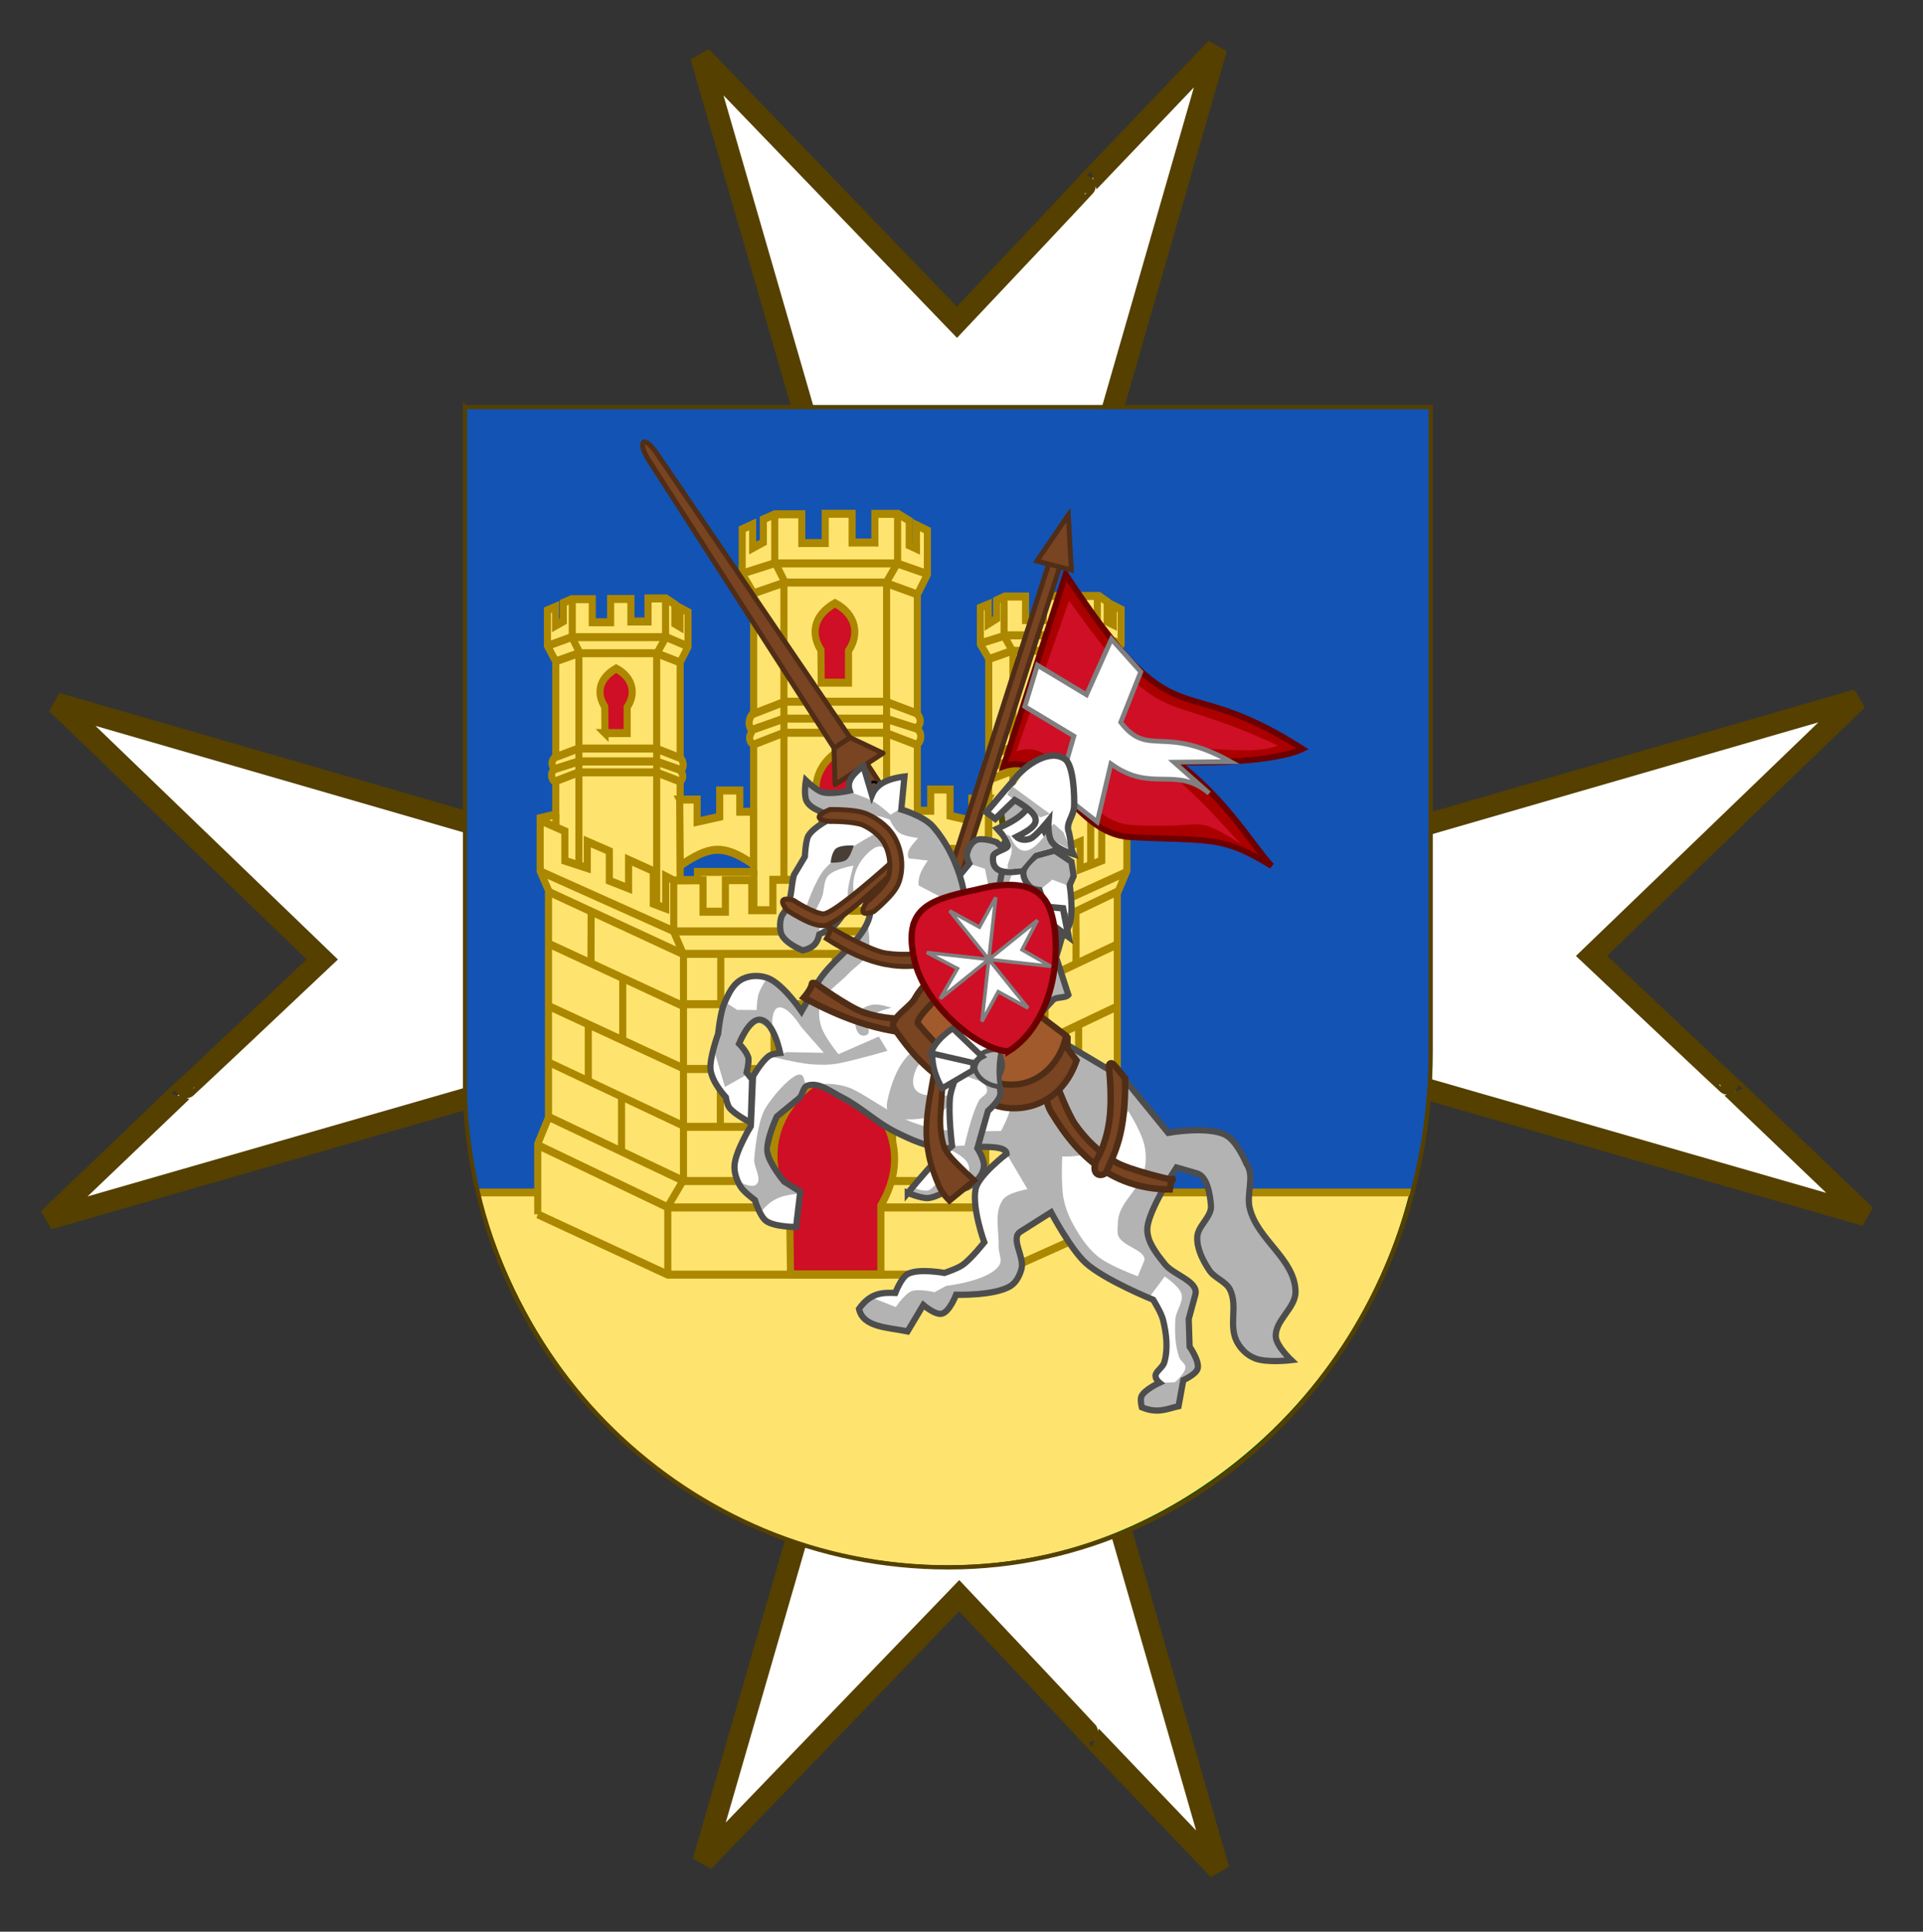 <?xml version="1.0" encoding="UTF-8" standalone="no"?>
<!-- Created with Inkscape (http://www.inkscape.org/) -->

<svg
   xmlns:dc="http://purl.org/dc/elements/1.1/"
   xmlns:cc="http://creativecommons.org/ns#"
   xmlns:rdf="http://www.w3.org/1999/02/22-rdf-syntax-ns#"
   xmlns:svg="http://www.w3.org/2000/svg"
   xmlns="http://www.w3.org/2000/svg"
   version="1.0"
   width="610.263"
   height="612.849"
   id="svg6806">
  <rect width="100%" height="100%" fill="#333333" stroke="none"/>
  <defs
     id="defs6808">
    <clipPath
       id="XMLID_8_-4-66">
      <polygon
         points="2007.51,1530.25 2007.51,1565.71 2029.8,1565.71 2029.8,1530.25 2066.27,1530.25 2066.27,1580.91 2078.43,1586.98 2078.43,1607.25 2058.17,1620.42 2058.17,1724.77 2078.43,1749.08 2078.43,1828.11 1895.74,1828.11 1895.74,1828.11 1895.74,1749.08 1916,1724.77 1916,1620.42 1895.74,1607.25 1895.74,1586.98 1907.9,1580.91 1907.9,1530.25 1944.36,1530.25 1944.36,1565.71 1966.66,1565.71 1966.66,1530.25 "
         id="use107-0-1" />
    </clipPath>
    <clipPath
       id="clipPath5424">
      <polygon
         points="2007.51,1530.25 2007.51,1565.71 2029.8,1565.71 2029.8,1530.25 2066.27,1530.25 2066.27,1580.91 2078.43,1586.98 2078.43,1607.25 2058.17,1620.42 2058.17,1724.77 2078.43,1749.08 2078.43,1828.11 1895.74,1828.11 1895.74,1828.11 1895.74,1749.08 1916,1724.77 1916,1620.42 1895.74,1607.25 1895.74,1586.98 1907.9,1580.91 1907.9,1530.25 1944.36,1530.25 1944.36,1565.71 1966.66,1565.71 1966.66,1530.25 "
         id="use5426" />
    </clipPath>
    <clipPath
       id="clipPath5428">
      <polygon
         points="2007.51,1530.25 2007.51,1565.71 2029.8,1565.71 2029.8,1530.25 2066.27,1530.25 2066.27,1580.91 2078.43,1586.98 2078.43,1607.25 2058.17,1620.42 2058.17,1724.77 2078.43,1749.08 2078.43,1828.11 1895.74,1828.11 1895.74,1828.11 1895.74,1749.08 1916,1724.77 1916,1620.42 1895.74,1607.25 1895.74,1586.98 1907.9,1580.91 1907.9,1530.25 1944.36,1530.25 1944.36,1565.71 1966.66,1565.71 1966.66,1530.25 "
         id="use5430" />
    </clipPath>
    <clipPath
       id="clipPath5432">
      <polygon
         points="2007.51,1530.25 2007.51,1565.71 2029.8,1565.71 2029.8,1530.25 2066.27,1530.25 2066.27,1580.91 2078.43,1586.98 2078.43,1607.25 2058.17,1620.42 2058.17,1724.77 2078.43,1749.08 2078.43,1828.11 1895.74,1828.11 1895.74,1828.11 1895.74,1749.08 1916,1724.77 1916,1620.42 1895.74,1607.25 1895.74,1586.98 1907.9,1580.91 1907.9,1530.25 1944.36,1530.25 1944.36,1565.71 1966.66,1565.71 1966.66,1530.25 "
         id="use5434" />
    </clipPath>
    <clipPath
       id="XMLID_8_-4-3-8">
      <polygon
         points="2029.8,1565.71 2029.8,1530.25 2066.27,1530.25 2066.27,1580.91 2078.43,1586.98 2078.43,1607.25 2058.17,1620.42 2058.17,1724.77 2078.43,1749.08 2078.43,1828.11 1895.74,1828.11 1895.74,1828.11 1895.74,1749.08 1916,1724.77 1916,1620.42 1895.74,1607.25 1895.74,1586.98 1907.9,1580.91 1907.9,1530.25 1944.36,1530.25 1944.36,1565.71 1966.66,1565.71 1966.66,1530.25 2007.51,1530.25 2007.51,1565.71 "
         id="use107-0-3-4" />
    </clipPath>
    <clipPath
       id="clipPath5438">
      <polygon
         points="2029.8,1565.71 2029.8,1530.25 2066.27,1530.25 2066.27,1580.91 2078.43,1586.98 2078.43,1607.25 2058.17,1620.42 2058.17,1724.77 2078.43,1749.08 2078.43,1828.11 1895.74,1828.11 1895.74,1828.11 1895.74,1749.08 1916,1724.77 1916,1620.42 1895.74,1607.25 1895.74,1586.98 1907.9,1580.91 1907.9,1530.25 1944.36,1530.25 1944.36,1565.71 1966.66,1565.71 1966.66,1530.25 2007.51,1530.25 2007.51,1565.71 "
         id="use5440" />
    </clipPath>
    <clipPath
       id="clipPath5442">
      <polygon
         points="2029.8,1565.71 2029.8,1530.25 2066.27,1530.25 2066.27,1580.91 2078.43,1586.98 2078.43,1607.25 2058.17,1620.42 2058.17,1724.77 2078.43,1749.08 2078.43,1828.11 1895.74,1828.11 1895.74,1828.11 1895.74,1749.08 1916,1724.77 1916,1620.42 1895.74,1607.25 1895.74,1586.98 1907.9,1580.91 1907.9,1530.25 1944.36,1530.25 1944.36,1565.71 1966.66,1565.71 1966.66,1530.25 2007.51,1530.25 2007.51,1565.71 "
         id="use5444" />
    </clipPath>
    <clipPath
       id="clipPath5446">
      <polygon
         points="2029.8,1565.71 2029.8,1530.25 2066.27,1530.25 2066.27,1580.91 2078.43,1586.98 2078.43,1607.25 2058.17,1620.42 2058.17,1724.77 2078.43,1749.08 2078.43,1828.11 1895.74,1828.11 1895.74,1828.11 1895.74,1749.08 1916,1724.77 1916,1620.42 1895.74,1607.25 1895.74,1586.98 1907.9,1580.91 1907.9,1530.25 1944.36,1530.25 1944.36,1565.71 1966.66,1565.71 1966.66,1530.25 2007.51,1530.25 2007.51,1565.71 "
         id="use5448" />
    </clipPath>
    <clipPath
       id="XMLID_8_-4-2-9">
      <polygon
         points="2007.51,1530.25 2007.51,1565.71 2029.8,1565.71 2029.8,1530.25 2066.27,1530.25 2066.27,1580.91 2078.43,1586.98 2078.43,1607.25 2058.17,1620.42 2058.17,1724.77 2078.43,1749.08 2078.43,1828.11 1895.74,1828.11 1895.74,1828.11 1895.74,1749.08 1916,1724.77 1916,1620.42 1895.74,1607.25 1895.74,1586.98 1907.9,1580.91 1907.9,1530.25 1944.36,1530.25 1944.36,1565.71 1966.66,1565.71 1966.66,1530.25 "
         id="use107-0-8-6" />
    </clipPath>
    <clipPath
       id="clipPath5452">
      <polygon
         points="2007.51,1530.25 2007.51,1565.71 2029.8,1565.71 2029.8,1530.25 2066.27,1530.25 2066.27,1580.91 2078.43,1586.98 2078.43,1607.25 2058.17,1620.42 2058.17,1724.77 2078.43,1749.08 2078.43,1828.11 1895.74,1828.11 1895.74,1828.11 1895.74,1749.08 1916,1724.77 1916,1620.42 1895.74,1607.25 1895.74,1586.98 1907.9,1580.91 1907.9,1530.25 1944.36,1530.25 1944.36,1565.71 1966.66,1565.71 1966.66,1530.25 "
         id="use5454" />
    </clipPath>
    <clipPath
       id="clipPath5456">
      <polygon
         points="2007.51,1530.25 2007.51,1565.71 2029.8,1565.71 2029.8,1530.25 2066.27,1530.25 2066.27,1580.91 2078.43,1586.98 2078.43,1607.25 2058.17,1620.42 2058.17,1724.77 2078.43,1749.08 2078.43,1828.11 1895.74,1828.11 1895.74,1828.11 1895.74,1749.08 1916,1724.77 1916,1620.42 1895.74,1607.25 1895.74,1586.98 1907.9,1580.91 1907.9,1530.25 1944.36,1530.25 1944.36,1565.71 1966.66,1565.71 1966.66,1530.25 "
         id="use5458" />
    </clipPath>
    <clipPath
       id="clipPath5460">
      <polygon
         points="2007.51,1530.25 2007.51,1565.71 2029.8,1565.71 2029.8,1530.25 2066.27,1530.25 2066.27,1580.91 2078.43,1586.98 2078.43,1607.25 2058.17,1620.42 2058.17,1724.77 2078.43,1749.08 2078.43,1828.11 1895.74,1828.11 1895.74,1828.11 1895.74,1749.08 1916,1724.77 1916,1620.42 1895.74,1607.25 1895.74,1586.98 1907.9,1580.91 1907.9,1530.25 1944.36,1530.25 1944.36,1565.71 1966.66,1565.71 1966.66,1530.25 "
         id="use5462" />
    </clipPath>
  </defs>
  <g
     transform="matrix(0.496,0,0,0.496,226.4,80.976)"
     id="g7063">
    <path
       d="m 138.686,415.245 40.65,-2.465 -22.616,-24.22 19.092,-11.887 -37.126,2.821 L -7.949,-127.158 155.811,42.854 c 166.466,-176.308 -0.156,-1.157 166.006,-175.26 l -147.379,511.9 -21.268,14.799 6.758,-3.971 -1.473,3.077 15.982,21.847"
       id="path6950-4"
       style="fill:#ffffff;fill-opacity:1;stroke:#554000;stroke-width:13.8;stroke-miterlimit:4;stroke-opacity:1;stroke-dasharray:none;display:inline" />
    <path
       d="m 189.468,431.033 2.465,40.65 24.22,-22.616 11.887,19.092 -2.821,-37.126 506.651,-146.635 -170.011,163.761 c 176.308,166.466 1.157,-0.156 175.26,166.006 l -511.9,-147.379 -14.799,-21.268 3.971,6.758 -3.077,-1.473 -21.847,15.982"
       id="path6950-4-0"
       style="fill:#ffffff;fill-opacity:1;stroke:#554000;stroke-width:13.8;stroke-miterlimit:4;stroke-opacity:1;stroke-dasharray:none;display:inline" />
    <path
       d="m 122.148,433.285 -2.465,40.65 -24.22,-22.616 -11.887,19.092 2.821,-37.126 -506.651,-146.635 170.011,163.761 c -176.308,166.466 -1.157,-0.156 -175.26,166.006 l 511.9,-147.379 14.799,-21.268 -3.971,6.758 3.077,-1.473 21.847,15.982"
       id="path6950-4-0-9"
       style="fill:#ffffff;fill-opacity:1;stroke:#554000;stroke-width:13.8;stroke-miterlimit:4;stroke-opacity:1;stroke-dasharray:none;display:inline" />
    <path
       d="m -158.659,98.142 617.823,0 0,412.237 c -0.066,182.402 -137.886,329.916 -308.561,329.916 -166.799,0 -303.175,-133.657 -309.262,-300.865 l 0,-0.001 0,-441.287 z"
       id="path6042-5-7"
       style="fill:#1353b4;fill-opacity:1;stroke:none" />
    <path
       d="m 140.124,485.013 40.65,2.465 -22.616,24.22 19.092,11.887 -37.126,-2.821 L -6.511,1027.416 157.249,857.405 c 166.466,176.308 -0.156,1.157 166.006,175.26 l -147.379,-511.9 -21.268,-14.799 6.758,3.971 -1.473,-3.077 15.982,-21.847"
       id="path6950"
       style="fill:#ffffff;fill-opacity:1;stroke:#554000;stroke-width:13.8;stroke-miterlimit:4;stroke-opacity:1;stroke-dasharray:none;display:inline" />
    <path
       d="m -150.791,598.14 20.29,0 576.576,0 C 432.759,652.368 399.982,719.84 334.632,772.016 291.869,806.157 230.413,837.971 152,838.289 97.53,838.781 35.545,824.09 -17.151,789.117 -74.122,751.309 -126.537,689.796 -150.791,598.14 z"
       id="rect6249"
       style="fill:#fee46e;fill-opacity:1;fill-rule:nonzero;stroke:#004c00;stroke-width:0.651;stroke-linejoin:miter;stroke-miterlimit:4;stroke-opacity:1" />
    <path
       d="m -150.49,599.474 596.835,0"
       id="path3541-1"
       style="fill:none;stroke:#ac8800;stroke-width:5;stroke-linecap:butt;stroke-linejoin:miter;stroke-miterlimit:4;stroke-opacity:1;stroke-dasharray:none" />
    <g
       transform="matrix(1.698,0,0,1.921,-236.065,-68.236)"
       id="g3195"
       style="stroke:#ac8800;stroke-width:2.67;stroke-miterlimit:4;stroke-opacity:1;stroke-dasharray:none">
      <path
         d="m 72.831,354.877 0,-23.462 4.047,-8.743 0,-75.709 -3.128,-6.357 0,-17.673 5.877,-1.222 0,-50.923 -3.15,-5.239 0,-11.805 3.073,-1.153 0,6.287 2.92,-1.467 0,-6.147 3.15,-1.222 7.76,0 0,7.684 6.915,0 0,-7.754 7.645,0 0,7.509 6.454,0 0,-7.684 6.761,0 3.342,1.991 0,6.426 1.921,1.013 0,-6.322 3.035,1.432 0,11.561 -2.958,5.169 0,72.508 6.53,0 0,-2.724 21.166,0 0,-92.783 -4.322,-6.479 0,-14.844 3.938,-1.607 0,7.893 4.034,-1.956 0,-7.614 4.264,-1.676 10.218,0 0,9.57 8.835,0 0,-9.745 10.141,0 0,9.57 8.566,0 0,-9.535 8.759,0 4.187,2.27 0,8.208 2.727,1.118 0,-7.858 4.11,1.781 0,14.652 -3.784,6.688 0,92.486 23.106,0 0,2.689 3.803,0 0,-73.87 -3.15,-4.75 0,-12.179 2.949,-1.087 0,6.495 3.178,-1.778 0,-6.075 2.988,-1.26 7.905,0 0,7.829 6.709,0 0,-8.002 7.66,0 0,7.705 6.574,0 0,-7.73 6.709,0 3.097,1.877 0,6.668 2.309,1.013 0,-6.372 2.961,1.309 0,11.63 -2.961,5.399 0,52.868 5.125,0.349 0,16.747 -3.611,7.614 0,74.638 4.187,9.221 0,23.226 -49.923,19.79 -123.674,0 -48.975,-20.079 z"
         id="path3511"
         style="fill:#fee46e;fill-opacity:1;fill-rule:evenodd;stroke:#ac8800;stroke-width:2.67;stroke-linecap:butt;stroke-linejoin:miter;stroke-miterlimit:4;stroke-opacity:1;stroke-dasharray:none" />
      <path
         d="m 126.322,216.77 6.569,0 0,7.387 8.509,-1.676 0,-8.732 7.568,0 0,7.073 5.148,0 0,17.586 c -11.619,-7.226 -17.034,-5.966 -27.582,0.384 l -0.211,-22.021 z"
         id="path3513"
         style="fill:#fee46e;fill-opacity:1;fill-rule:evenodd;stroke:#ac8800;stroke-width:2.67;stroke-linecap:butt;stroke-linejoin:miter;stroke-miterlimit:4;stroke-opacity:1;stroke-dasharray:none" />
      <path
         d="m 242.733,216.442 -6.332,0 0,7.395 -8.201,-1.678 0,-8.741 -7.294,0 0,7.08 -4.962,0 0,17.604 c 11.2,-7.233 16.419,-5.972 26.585,0.385 l 0.204,-22.044 z"
         id="path3515"
         style="fill:#fee46e;fill-opacity:1;fill-rule:evenodd;stroke:#ac8800;stroke-width:2.67;stroke-linecap:butt;stroke-linejoin:miter;stroke-miterlimit:4;stroke-opacity:1;stroke-dasharray:none" />
      <path
         d="m 98.173,194.626 8.346,0 0,-8.627 c 3.301,-4.168 2.601,-9.705 -4.139,-12.87 -7.315,3.71 -7.059,8.932 -4.302,12.705 l 0.096,8.793 z"
         id="path3517"
         style="fill:#ce0f25;fill-opacity:1;fill-rule:evenodd;stroke:#ac8800;stroke-width:2.67;stroke-linecap:butt;stroke-linejoin:miter;stroke-miterlimit:4;stroke-opacity:1;stroke-dasharray:none" />
      <path
         d="m 179.66,177.842 10.277,0 0,-10.623 c 4.065,-5.132 3.203,-11.951 -5.097,-15.848 -9.008,4.568 -8.692,10.999 -5.298,15.644 l 0.118,10.827 z"
         id="path3519"
         style="fill:#ce0f25;fill-opacity:1;fill-rule:evenodd;stroke:#ac8800;stroke-width:2.67;stroke-linecap:butt;stroke-linejoin:miter;stroke-miterlimit:4;stroke-opacity:1;stroke-dasharray:none" />
      <path
         d="m 262.775,194.576 8.346,0 0,-8.627 c 3.301,-4.168 2.601,-9.705 -4.139,-12.87 -7.315,3.71 -7.059,8.932 -4.302,12.705 l 0.096,8.793 z"
         id="path3521"
         style="fill:#ce0f25;fill-opacity:1;fill-rule:evenodd;stroke:#ac8800;stroke-width:2.67;stroke-linecap:butt;stroke-linejoin:miter;stroke-miterlimit:4;stroke-opacity:1;stroke-dasharray:none" />
      <path
         d="m 180.014,234.984 10.443,0 0,-13.586 c 4.131,-6.564 3.255,-15.284 -5.179,-20.268 -9.153,5.842 -8.832,14.066 -5.384,20.007 l 0.12,13.847 z"
         id="path3523"
         style="fill:#ce0f25;fill-opacity:1;fill-rule:evenodd;stroke:#ac8800;stroke-width:2.67;stroke-linecap:butt;stroke-linejoin:miter;stroke-miterlimit:4;stroke-opacity:1;stroke-dasharray:none" />
      <path
         d="m 74.059,240.782 50.227,19.891 121.486,0 48.779,-19.722"
         id="path3525"
         style="fill:none;stroke:#ac8800;stroke-width:2.67;stroke-linecap:butt;stroke-linejoin:miter;stroke-miterlimit:4;stroke-opacity:1;stroke-dasharray:none" />
      <path
         d="m 77.259,247.594 50.171,20.548 114.71,0 49.057,-20.707"
         id="path3527"
         style="fill:none;stroke:#ac8800;stroke-width:2.67;stroke-linecap:butt;stroke-linejoin:miter;stroke-miterlimit:4;stroke-opacity:1;stroke-dasharray:none" />
      <path
         d="m 77.401,264.951 50.093,20.528"
         id="path3529"
         style="fill:none;stroke:#ac8800;stroke-width:2.67;stroke-linecap:butt;stroke-linejoin:miter;stroke-miterlimit:4;stroke-opacity:1;stroke-dasharray:none" />
      <path
         d="m 127.983,284.911 113.506,0"
         id="path3531"
         style="fill:none;stroke:#ac8800;stroke-width:2.67;stroke-linecap:butt;stroke-linejoin:miter;stroke-miterlimit:4;stroke-opacity:1;stroke-dasharray:none" />
      <path
         d="m 241.902,285.61 49.257,-20.607"
         id="path3533"
         style="fill:none;stroke:#ac8800;stroke-width:2.67;stroke-linecap:butt;stroke-linejoin:miter;stroke-miterlimit:4;stroke-opacity:1;stroke-dasharray:none" />
      <path
         d="m 77.324,285.68 50.174,20.495"
         id="path3535"
         style="fill:none;stroke:#ac8800;stroke-width:2.67;stroke-linecap:butt;stroke-linejoin:miter;stroke-miterlimit:4;stroke-opacity:1;stroke-dasharray:none" />
      <path
         d="m 76.872,304.236 c 0.027,0 50.748,21.19 50.748,21.19"
         id="path3537"
         style="fill:none;stroke:#ac8800;stroke-width:2.67;stroke-linecap:butt;stroke-linejoin:miter;stroke-miterlimit:4;stroke-opacity:1;stroke-dasharray:none" />
      <path
         d="m 127.916,306.479 113.784,0 49.478,-20.816"
         id="path3539"
         style="fill:none;stroke:#ac8800;stroke-width:2.67;stroke-linecap:butt;stroke-linejoin:miter;stroke-miterlimit:4;stroke-opacity:1;stroke-dasharray:none" />
      <path
         d="m 127.565,325.735 113.705,0 50.061,-21.177"
         id="path3541"
         style="fill:none;stroke:#ac8800;stroke-width:2.67;stroke-linecap:butt;stroke-linejoin:miter;stroke-miterlimit:4;stroke-opacity:1;stroke-dasharray:none" />
      <path
         d="m 77.055,322.475 50.784,21.305 113.921,0 49.6,-21.379"
         id="path3545"
         style="fill:none;stroke:#ac8800;stroke-width:2.67;stroke-linecap:butt;stroke-linejoin:miter;stroke-miterlimit:4;stroke-opacity:1;stroke-dasharray:none" />
      <path
         d="m 73.062,331.909 48.861,20.672 123.484,0 50.136,-20.648"
         id="path3547"
         style="fill:none;stroke:#ac8800;stroke-width:2.67;stroke-linecap:butt;stroke-linejoin:miter;stroke-miterlimit:4;stroke-opacity:1;stroke-dasharray:none" />
      <path
         d="m 124.074,243.681 0,17.079 3.669,7.597 0,75.066 -5.909,8.887 0,22.672"
         id="path3549"
         style="fill:none;stroke:#ac8800;stroke-width:2.67;stroke-linecap:butt;stroke-linejoin:miter;stroke-miterlimit:4;stroke-opacity:1;stroke-dasharray:none" />
      <path
         d="m 245.4,243.544 0,18.276 -3.749,6.471 0,75.264 3.89,9.796 0,21.462"
         id="path3551"
         style="fill:none;stroke:#ac8800;stroke-width:2.67;stroke-linecap:butt;stroke-linejoin:miter;stroke-miterlimit:4;stroke-opacity:1;stroke-dasharray:none" />
      <path
         d="m 76.499,165.601 9.073,-2.914 35.693,0 8.04,3.038"
         id="path3553"
         style="fill:none;stroke:#ac8800;stroke-width:2.67;stroke-linecap:butt;stroke-linejoin:miter;stroke-miterlimit:4;stroke-opacity:1;stroke-dasharray:none" />
      <path
         d="m 79.351,170.836 8.882,-2.791 29.35,0 8.95,3.087"
         id="path3555"
         style="fill:none;stroke:#ac8800;stroke-width:2.67;stroke-linecap:butt;stroke-linejoin:miter;stroke-miterlimit:4;stroke-opacity:1;stroke-dasharray:none" />
      <path
         d="m 126.778,203.016 -9.426,-3.239 -29.224,0 -8.669,2.893 c -1.559,0.913 -1.781,2.971 0,3.927 l 8.801,-2.47 29.363,0 9.303,2.914 c 1.052,-1.178 0.907,-2.737 -0.149,-4.026 z"
         id="path3557"
         style="fill:#fee46e;fill-opacity:1;fill-rule:evenodd;stroke:#ac8800;stroke-width:2.67;stroke-linecap:butt;stroke-linejoin:miter;stroke-miterlimit:4;stroke-opacity:1;stroke-dasharray:none" />
      <path
         d="m 79.296,206.622 c -1.905,1.007 -1.409,3.579 0,4.124 l 8.964,-3.038 29.336,0 8.828,3.038 c 1.11,-0.764 1.664,-1.795 0.082,-3.853 l -8.964,-2.791 -29.316,0 -8.93,2.519 z"
         id="path3559"
         style="fill:#fee46e;fill-opacity:1;fill-rule:evenodd;stroke:#ac8800;stroke-width:2.67;stroke-linecap:butt;stroke-linejoin:miter;stroke-miterlimit:4;stroke-opacity:1;stroke-dasharray:none" />
      <path
         d="m 85.843,150.19 0,12.694 2.499,4.482 0,71.609"
         id="path3561"
         style="fill:none;stroke:#ac8800;stroke-width:2.67;stroke-linecap:butt;stroke-linejoin:miter;stroke-miterlimit:4;stroke-opacity:1;stroke-dasharray:none" />
      <path
         d="m 120.992,150.017 0,12.892 -3.341,5.31 0,83.5"
         id="path3563"
         style="fill:none;stroke:#ac8800;stroke-width:2.67;stroke-linecap:butt;stroke-linejoin:miter;stroke-miterlimit:4;stroke-opacity:1;stroke-dasharray:none" />
      <path
         d="m 242.765,202.374 9.426,-3.239 29.224,0 8.669,2.893 c 1.559,0.913 1.782,2.971 0,3.927 l -8.801,-2.47 -29.363,0 -9.303,2.914 c -1.052,-1.178 -0.907,-2.737 0.149,-4.026 z"
         id="path3565"
         style="fill:#fee46e;fill-opacity:1;fill-rule:evenodd;stroke:#ac8800;stroke-width:2.67;stroke-linecap:butt;stroke-linejoin:miter;stroke-miterlimit:4;stroke-opacity:1;stroke-dasharray:none" />
      <path
         d="m 290.246,205.98 c 1.905,1.007 1.409,3.579 0,4.124 l -8.964,-3.038 -29.336,0 -8.828,3.038 c -1.11,-0.764 -1.664,-1.795 -0.082,-3.853 l 8.964,-2.791 29.316,0 8.93,2.519 z"
         id="path3567"
         style="fill:#fee46e;fill-opacity:1;fill-rule:evenodd;stroke:#ac8800;stroke-width:2.67;stroke-linecap:butt;stroke-linejoin:miter;stroke-miterlimit:4;stroke-opacity:1;stroke-dasharray:none" />
      <path
         d="m 283.7,149.548 0,12.694 -2.499,4.482 0,71.609"
         id="path3569"
         style="fill:none;stroke:#ac8800;stroke-width:2.67;stroke-linecap:butt;stroke-linejoin:miter;stroke-miterlimit:4;stroke-opacity:1;stroke-dasharray:none" />
      <path
         d="m 248.551,149.375 0,12.892 3.341,5.31 0,83.5"
         id="path3571"
         style="fill:none;stroke:#ac8800;stroke-width:2.67;stroke-linecap:butt;stroke-linejoin:miter;stroke-miterlimit:4;stroke-opacity:1;stroke-dasharray:none" />
      <path
         d="m 73.809,223.712 9.236,3.581 0,9.829 8.448,2.445 0,-8.817 8.312,3.186 0,9.854 7.253,2.519 0,-9.484 9.296,3.711 0,10.897 4.687,1.571 0,-10.688 2.996,1.38 11.081,-0.055 0,10.471 8.421,0 0,-10.521 9.942,0 0,10.027 7.959,0 0,-10.126 9.942,0 0,9.879 8.23,0 0,-9.829 12.006,0 0,10.249 8.176,0 0,-10.249 9.453,0 0,9.533 8.692,0 0,-9.484 9.664,0 0,9.413 8.739,0 0,-9.483 9.008,0 3.112,-1.449 0,10.775 3.592,-1.397 0,-10.688 9.642,-3.755 0,9.779 7.308,-2.829 0,-10.059 8.192,-3.108 0,9.116 8.144,-2.829 0,-9.849 9.296,-3.493"
         id="path3573"
         style="fill:none;stroke:#ac8800;stroke-width:2.67;stroke-linecap:butt;stroke-linejoin:miter;stroke-miterlimit:4;stroke-opacity:1;stroke-dasharray:none" />
      <path
         d="m 153.605,188.406 12.294,-4.224 38.116,0 11.306,3.773 c 2.033,1.19 2.324,3.874 0,5.122 l -11.479,-3.221 -38.298,0 -12.134,3.801 c -1.373,-1.536 -1.183,-3.57 0.195,-5.25 z"
         id="path3575"
         style="fill:#fee46e;fill-opacity:1;fill-rule:evenodd;stroke:#ac8800;stroke-width:2.67;stroke-linecap:butt;stroke-linejoin:miter;stroke-miterlimit:4;stroke-opacity:1;stroke-dasharray:none" />
      <path
         d="m 215.534,193.109 c 2.485,1.313 1.838,4.668 0,5.379 l -11.691,-3.962 -38.263,0 -11.514,3.962 c -1.447,-0.997 -2.171,-2.341 -0.106,-5.025 l 11.691,-3.64 38.236,0 11.647,3.286 z"
         id="path3577"
         style="fill:#fee46e;fill-opacity:1;fill-rule:evenodd;stroke:#ac8800;stroke-width:2.67;stroke-linecap:butt;stroke-linejoin:miter;stroke-miterlimit:4;stroke-opacity:1;stroke-dasharray:none" />
      <path
         d="m 239.664,164.746 9.604,-2.654 34.823,0 8.461,2.777"
         id="path3579"
         style="fill:none;stroke:#ac8800;stroke-width:2.67;stroke-linecap:butt;stroke-linejoin:miter;stroke-miterlimit:4;stroke-opacity:1;stroke-dasharray:none" />
      <path
         d="m 242.584,170.073 8.989,-2.829 28.6,0 9.45,3.091"
         id="path3581"
         style="fill:none;stroke:#ac8800;stroke-width:2.67;stroke-linecap:butt;stroke-linejoin:miter;stroke-miterlimit:4;stroke-opacity:1;stroke-dasharray:none" />
      <path
         d="m 162.144,121.937 0,15.707 3.456,6.077 0,99.855"
         id="path3583"
         style="fill:none;stroke:#ac8800;stroke-width:2.67;stroke-linecap:butt;stroke-linejoin:miter;stroke-miterlimit:4;stroke-opacity:1;stroke-dasharray:none" />
      <path
         d="m 208.433,122.031 0,15.892 -4.149,6.357 0,99.122"
         id="path3585"
         style="fill:none;stroke:#ac8800;stroke-width:2.67;stroke-linecap:butt;stroke-linejoin:miter;stroke-miterlimit:4;stroke-opacity:1;stroke-dasharray:none" />
      <path
         d="m 150.111,141.447 11.735,-3.309 46.395,0 11.191,3.458"
         id="path3587"
         style="fill:none;stroke:#ac8800;stroke-width:2.67;stroke-linecap:butt;stroke-linejoin:miter;stroke-miterlimit:4;stroke-opacity:1;stroke-dasharray:none" />
      <path
         d="m 153.724,148.214 12.115,-3.705 37.716,0 12.305,3.964"
         id="path3589"
         style="fill:none;stroke:#ac8800;stroke-width:2.67;stroke-linecap:butt;stroke-linejoin:miter;stroke-miterlimit:4;stroke-opacity:1;stroke-dasharray:none" />
      <path
         d="m 79.704,221.613 0,4.544"
         id="path3591"
         style="fill:none;stroke:#ac8800;stroke-width:2.67;stroke-linecap:butt;stroke-linejoin:miter;stroke-miterlimit:4;stroke-opacity:1;stroke-dasharray:none" />
      <path
         d="m 289.68,223.318 0,2.131"
         id="path3593"
         style="fill:none;stroke:#ac8800;stroke-width:2.67;stroke-linecap:butt;stroke-linejoin:miter;stroke-miterlimit:4;stroke-opacity:1;stroke-dasharray:none" />
      <path
         d="m 92.959,253.879 -0.077,17.324"
         id="path3595"
         style="fill:none;stroke:#ac8800;stroke-width:2.67;stroke-linecap:butt;stroke-linejoin:miter;stroke-miterlimit:4;stroke-opacity:1;stroke-dasharray:none" />
      <path
         d="m 104.867,276.092 0,20.607"
         id="path3597"
         style="fill:none;stroke:#ac8800;stroke-width:2.67;stroke-linecap:butt;stroke-linejoin:miter;stroke-miterlimit:4;stroke-opacity:1;stroke-dasharray:none" />
      <path
         d="m 91.883,291.635 0,18.895"
         id="path3599"
         style="fill:none;stroke:#ac8800;stroke-width:2.67;stroke-linecap:butt;stroke-linejoin:miter;stroke-miterlimit:4;stroke-opacity:1;stroke-dasharray:none" />
      <path
         d="m 104.406,315.629 0,18.092"
         id="path3601"
         style="fill:none;stroke:#ac8800;stroke-width:2.67;stroke-linecap:butt;stroke-linejoin:miter;stroke-miterlimit:4;stroke-opacity:1;stroke-dasharray:none" />
      <path
         d="m 141.799,268.191 0,16.695"
         id="path3603"
         style="fill:none;stroke:#ac8800;stroke-width:2.67;stroke-linecap:butt;stroke-linejoin:miter;stroke-miterlimit:4;stroke-opacity:1;stroke-dasharray:none" />
      <path
         d="m 184.961,284.294 0,-16.004"
         id="path3605"
         style="fill:none;stroke:#ac8800;stroke-width:2.67;stroke-linecap:butt;stroke-linejoin:miter;stroke-miterlimit:4;stroke-opacity:1;stroke-dasharray:none" />
      <path
         d="m 227.526,268.241 0,16.399"
         id="path3607"
         style="fill:none;stroke:#ac8800;stroke-width:2.67;stroke-linecap:butt;stroke-linejoin:miter;stroke-miterlimit:4;stroke-opacity:1;stroke-dasharray:none" />
      <path
         d="m 161.873,284.664 0,21.857"
         id="path3609"
         style="fill:none;stroke:#ac8800;stroke-width:2.67;stroke-linecap:butt;stroke-linejoin:miter;stroke-miterlimit:4;stroke-opacity:1;stroke-dasharray:none" />
      <path
         d="m 206.774,284.639 0,21.931"
         id="path3611"
         style="fill:none;stroke:#ac8800;stroke-width:2.67;stroke-linecap:butt;stroke-linejoin:miter;stroke-miterlimit:4;stroke-opacity:1;stroke-dasharray:none" />
      <path
         d="m 227.418,306.521 0,19.264"
         id="path3613"
         style="fill:none;stroke:#ac8800;stroke-width:2.67;stroke-linecap:butt;stroke-linejoin:miter;stroke-miterlimit:4;stroke-opacity:1;stroke-dasharray:none" />
      <path
         d="m 141.636,306.521 0,19.214"
         id="path3615"
         style="fill:none;stroke:#ac8800;stroke-width:2.67;stroke-linecap:butt;stroke-linejoin:miter;stroke-miterlimit:4;stroke-opacity:1;stroke-dasharray:none" />
      <path
         d="m 162.008,325.735 0,17.979"
         id="path3617"
         style="fill:none;stroke:#ac8800;stroke-width:2.67;stroke-linecap:butt;stroke-linejoin:miter;stroke-miterlimit:4;stroke-opacity:1;stroke-dasharray:none" />
      <path
         d="m 206.556,325.883 0,17.881"
         id="path3619"
         style="fill:none;stroke:#ac8800;stroke-width:2.67;stroke-linecap:butt;stroke-linejoin:miter;stroke-miterlimit:4;stroke-opacity:1;stroke-dasharray:none" />
      <path
         d="m 275.66,254.114 c 0.054,0.198 0,17.189 0,17.189"
         id="path3621"
         style="fill:none;stroke:#ac8800;stroke-width:2.67;stroke-linecap:butt;stroke-linejoin:miter;stroke-miterlimit:4;stroke-opacity:1;stroke-dasharray:none" />
      <path
         d="m 263.979,296.642 0,-20.4"
         id="path3623"
         style="fill:none;stroke:#ac8800;stroke-width:2.67;stroke-linecap:butt;stroke-linejoin:miter;stroke-miterlimit:4;stroke-opacity:1;stroke-dasharray:none" />
      <path
         d="m 276.637,291.802 0,18.819"
         id="path3625"
         style="fill:none;stroke:#ac8800;stroke-width:2.67;stroke-linecap:butt;stroke-linejoin:miter;stroke-miterlimit:4;stroke-opacity:1;stroke-dasharray:none" />
      <path
         d="m 264.251,315.856 0,18.127"
         id="path3627"
         style="fill:none;stroke:#ac8800;stroke-width:2.67;stroke-linecap:butt;stroke-linejoin:miter;stroke-miterlimit:4;stroke-opacity:1;stroke-dasharray:none" />
      <path
         d="m 154.268,240.502 0,13.132"
         id="path3629"
         style="fill:none;stroke:#ac8800;stroke-width:2.67;stroke-linecap:butt;stroke-linejoin:miter;stroke-miterlimit:4;stroke-opacity:1;stroke-dasharray:none" />
      <path
         d="m 215.962,240.782 0,12.259"
         id="path3631"
         style="fill:none;stroke:#ac8800;stroke-width:2.67;stroke-linecap:butt;stroke-linejoin:miter;stroke-miterlimit:4;stroke-opacity:1;stroke-dasharray:none" />
      <path
         d="m 183.982,322.529 0,-16.004"
         id="path3605-4"
         style="fill:none;stroke:#ac8800;stroke-width:2.67;stroke-linecap:butt;stroke-linejoin:miter;stroke-miterlimit:4;stroke-opacity:1;stroke-dasharray:none" />
      <path
         d="m 168.083,374.865 34.043,0 0,-22.916 c 11.658,-17.662 2.609,-33.537 -17.403,-45.482 -24.023,11.307 -28.112,29.782 -16.98,46.355 l 0.34,22.043 z"
         id="path3543"
         style="fill:#ce0f25;fill-opacity:1;fill-rule:evenodd;stroke:#ac8800;stroke-width:2.67;stroke-linecap:butt;stroke-linejoin:miter;stroke-miterlimit:4;stroke-opacity:1;stroke-dasharray:none" />
    </g>
    <g
       transform="matrix(1.56,0.082,-0.082,1.56,-1435.407,-258.523)"
       id="g4728-7"
       style="fill:#784421;fill-opacity:1;display:inline">
      <path
         d="m 992.532,311.308 85.757,117.24 -6.33,4.633 -85.757,-117.24 z"
         id="path4408-8-8"
         style="fill:#784421;fill-opacity:1;stroke:#502d16;stroke-width:2.006;stroke-linecap:round;stroke-linejoin:round;stroke-miterlimit:4;stroke-opacity:1;stroke-dasharray:none;display:inline" />
      <path
         d="m 1001.429,333.056 c 1.065,-0.657 2.769,-2.349 2.769,-2.349 1.081,-0.85 -0.148,-2.138 -1.435,-1.756 -0.16,0.048 -1.516,1.37 -2.889,2.148 -1.37,0.772 -1.636,0.438 -2.772,0.926 -1.607,0.681 0.612,2.526 1.849,2.079 0.578,-0.209 2.046,-0.782 2.477,-1.048 z"
         id="path8827-6-4-7-4-5"
         style="color:#000000;fill:#784421;fill-opacity:1;stroke:#000000;stroke-width:1;stroke-linecap:round;stroke-linejoin:round;stroke-miterlimit:4;stroke-opacity:1;stroke-dasharray:none;stroke-dashoffset:0;marker:none;visibility:visible;display:inline;overflow:visible;enable-background:accumulate" />
      <path
         d="m 1000.54,335.623 c 0.995,-0.314 1.783,-0.631 2.569,-1.111 0.895,-0.542 2.331,-1.936 2.331,-1.936 0.456,-0.389 0.064,-2.237 -1.286,-1.587 -0.128,0.058 -1.277,1.128 -2.428,1.775 -1.146,0.644 -1.581,0.97 -2.526,1.391 -1.059,0.472 0.33,1.786 1.339,1.468 z"
         id="path8829-3-7-7-5-5"
         style="color:#000000;fill:#784421;fill-opacity:1;stroke:#000000;stroke-width:1;stroke-linecap:round;stroke-linejoin:round;stroke-miterlimit:4;stroke-opacity:1;stroke-dasharray:none;stroke-dashoffset:0;marker:none;visibility:visible;display:inline;overflow:visible;enable-background:accumulate" />
      <path
         d="m 987.42,330.877 18.981,-13.893 -13.869,-5.676 -6.33,4.633 z"
         id="path4410-1-7"
         style="fill:#784421;fill-opacity:1;stroke:#502d16;stroke-width:2.006;stroke-linecap:round;stroke-linejoin:round;stroke-miterlimit:4;stroke-opacity:1;stroke-dasharray:none;display:inline" />
      <path
         d="m 904.043,201.934 c -4.7,-6.522 -2.944,-10.932 3.549,-2.388 l 84.939,111.762 -6.33,4.633 z"
         id="path4412-7-1"
         style="fill:#784421;fill-opacity:1;stroke:#502d16;stroke-width:2.006;stroke-linecap:round;stroke-linejoin:round;stroke-miterlimit:4;stroke-opacity:1;stroke-dasharray:none;display:inline" />
    </g>
    <path
       d="m -158.911,97.138 617.823,0 0,412.237 c -0.066,182.402 -137.886,329.916 -308.561,329.916 -166.799,0 -303.175,-133.657 -309.262,-300.865 l 0,-10e-4 0,-441.287 z"
       id="path6042-5"
       style="fill:none;stroke:#554000;stroke-width:2.729;stroke-linecap:round;stroke-miterlimit:3.86;stroke-opacity:1;stroke-dasharray:none" />
    <g
       transform="matrix(1.377,0,0,1.377,-294.833,-222.606)"
       id="g4527"
       style="fill-rule:evenodd;stroke:#000000;stroke-opacity:1;display:inline">
      <g
         transform="matrix(0.597,-0.802,0.802,0.597,-282.676,445.389)"
         id="g7215"
         style="stroke:#000000;stroke-opacity:1">
        <path
           d="m 503.151,448.943 c -32.987,90.987 -4.353,65.38 0.686,136.753 -12.631,-6.61 -32.583,-32.642 -39.814,-43.179 -0.028,29.051 -10.661,53.185 -12.386,64.146 -2.317,-27.255 -8.138,-30.107 -28.591,-60.908 -14.554,-21.918 10.833,-53.626 -8.773,-66.626 z"
           id="path7343"
           style="fill:#aa0000;fill-opacity:1;fill-rule:evenodd;stroke:#6c0000;stroke-width:2.778;stroke-linecap:butt;stroke-linejoin:miter;stroke-miterlimit:4;stroke-opacity:1;stroke-dasharray:none" />
        <path
           d="m 503.113,439.492 -242.703,82.943 0.048,-0.008 1.472,5.341 -0.47,0.266 243.581,-83.596 -2.023,-4.913 0.095,-0.034"
           id="path7347"
           style="fill:#784421;fill-opacity:1;fill-rule:evenodd;stroke:#502d16;stroke-width:2.277;stroke-miterlimit:4;stroke-opacity:1;stroke-dasharray:none" />
        <path
           d="m 526.019,433.467 -9.828,8.214 -9.828,8.214 -3.113,-7.671 -3.113,-7.671 12.941,-0.543 z"
           id="path7002"
           style="fill:#784421;fill-opacity:1;fill-rule:evenodd;stroke:#502d16;stroke-width:2.277;stroke-miterlimit:4;stroke-opacity:1;stroke-dasharray:none" />
      </g>
      <path
         d="m 379.362,322.109 c 44.586,62.263 39.01,40.039 97.047,67.292 -12.7,5.899 -45.605,-2.495 -61.677,3.621 23.289,17.366 36.667,34.131 44.43,42.059 -23.248,-14.412 -13.398,-6.725 -50.318,-8.705 -26.272,-1.409 -31.833,-42.158 -53.967,-34.19 z"
         id="path7343-8"
         style="fill:#ce0f25;fill-opacity:1;fill-rule:evenodd;stroke:none;display:inline" />
      <path
         d="m 412.688,355.189 -13.63,-15.216 -11.595,25.86 -22.813,-13.722 -5.847,19.189 22.813,13.722 -7.432,25.532 18.283,14.345 6.343,-26.984 c 18.993,13.756 30.137,0.645 45.668,13.707 l -16.303,-14.468 26.228,-0.272 c -31.322,-17.445 -38.179,-1.602 -51.029,-18.269 z"
         id="rect7210"
         style="fill:#ffffff;fill-opacity:1;fill-rule:evenodd;stroke:#808080;stroke-width:2.222;stroke-miterlimit:4;stroke-opacity:1;stroke-dasharray:none;display:inline" />
      <g
         transform="matrix(3.674,-0.114,0.115,3.69,-5055.219,-1792.523)"
         id="g25538"
         style="fill-rule:evenodd;stroke-width:1.038;stroke-miterlimit:4;stroke-dasharray:none;display:inline">
        <g
           transform="matrix(0.198,-0.976,0.984,0.198,522.874,1936.277)"
           id="g25529"
           style="stroke-width:1.038;stroke-miterlimit:4;stroke-dasharray:none">
          <path
             d="m 1452.282,651.132 c -2.222,-0.959 -4.607,-1.919 -6.274,-2.878 l -0.96,-0.886 c 1.024,-2.554 0.911,-4.65 1.55,-7.012 l 2.214,-0.369 0.295,-3.912 c 0,0 -1.576,-0.801 -2.436,-0.886 -0.644,-0.063 -1.919,0.295 -1.919,0.295 l -0.664,3.247 c -1.443,3.326 -3.692,7.136 -3.321,9.373 l 1.107,3.838 c 2.724,0.674 5.426,1.214 8.34,3.026 l 2.067,-3.838 z"
             id="path25488-2"
             style="fill:#ffffff;fill-opacity:1;stroke:none" />
          <path
             d="m 1449.625,650.246 c -1.386,0.569 -2.436,1.361 -2.067,3.1 l -1.698,-0.369 c -0.349,-1.566 -0.338,-3.059 0.295,-4.428 l -1.329,-1.329 -3.248,0.221 c 0,0 0.798,-2.21 1.181,-3.321 0.203,-0.588 0.59,-1.771 0.59,-1.771 1.403,-0.383 2.019,0.33 2.878,0.664 l 0.074,-2.805 c -0.394,-0.998 -1.205,-1.412 -2.583,-1.033 l -3.321,7.602 1.624,4.428 2.805,1.55 4.65,1.624 1.845,-3.469 -1.698,-0.664 -2e-4,0 z"
             id="path25490-4"
             style="fill:#b3b3b3;fill-opacity:1;stroke:none" />
          <path
             d="m 1452.282,651.132 c -2.222,-0.959 -4.607,-1.919 -6.274,-2.878 l -0.96,-0.886 c 1.024,-2.554 0.911,-4.65 1.55,-7.012 l 2.214,-0.369 0.295,-3.912 c 0,0 -1.576,-0.801 -2.436,-0.886 -0.644,-0.063 -1.919,0.295 -1.919,0.295 l -0.664,3.247 c -1.443,3.326 -3.692,7.136 -3.321,9.373 l 1.107,3.838 c 2.724,0.674 5.426,1.214 8.34,3.026 l 2.067,-3.838 z"
             id="path25488-9"
             style="fill:none;stroke:#4d4d4d;stroke-width:0.786;stroke-linecap:butt;stroke-linejoin:miter;stroke-miterlimit:4;stroke-opacity:1;stroke-dasharray:none;display:inline" />
        </g>
        <g
           transform="translate(0.58,1.071)"
           id="g25214"
           style="stroke-width:1.038;stroke-miterlimit:4;stroke-dasharray:none">
          <g
             transform="translate(-0.187,0.182)"
             id="g24982-3"
             style="stroke-width:1.038;stroke-miterlimit:4;stroke-dasharray:none">
            <g
               transform="matrix(0.611,0.788,-0.795,0.611,1078.841,-897.175)"
               id="g25351-2"
               style="fill-rule:evenodd;stroke:#000000;stroke-width:1.038;stroke-miterlimit:4;stroke-opacity:1;stroke-dasharray:none;display:inline">
              <path
                 d="m 1443.968,658.666 c 0.391,-1.14 2.126,-1.825 3.208,-1.443 l 0.909,0.321 c 0,0 1.85,1.08 2.833,1.497 0.794,0.336 2.459,0.802 2.459,0.802 l 1.283,-1.604 -0.428,-2.192 c 0,0 -0.805,-0.193 -1.069,-0.481 -0.473,-0.515 -0.817,-1.29 -0.695,-1.978 0.162,-0.91 1.764,-2.138 1.764,-2.138 l 2.513,-0.107 1.925,1.657 0.053,1.818 -0.641,1.069 c 0,0 0.13,3.557 -0.695,5.025 -0.825,1.468 -1.666,1.976 -3.154,2.192 -1.488,0.215 -3.158,-0.094 -4.258,-0.634 -1.043,-0.511 -2.745,-2.146 -2.745,-2.146 l -2.352,1.016 c 0,0 -1.235,-1.721 -0.909,-2.673 l 9e-4,0 z"
                 id="path25291-45"
                 style="fill:#ffffff;fill-opacity:1;stroke:none" />
              <path
                 d="m 1454.254,656.038 1.734,-1.099 2.03,1.057 0.719,-1.184 -0.042,-1.861 -2.03,-1.734 -2.791,0.296 -1.395,2.072 0.719,1.945 1.057,0.507 z"
                 id="path25325-5"
                 style="fill:#b3b3b3;fill-opacity:1;stroke:none" />
              <path
                 d="m 1457.637,660.901 c 0,0 -0.958,0.077 -1.395,-0.085 -0.878,-0.324 -2.241,-1.691 -2.241,-1.691 l -0.677,0.846 c 0,0 1.146,0.923 1.057,1.607 -0.089,0.684 -1.649,1.48 -1.649,1.48 l -2.03,-0.423 c 0,0 1.913,-0.651 2.114,-1.353 0.201,-0.702 -0.803,-1.691 -0.803,-1.691 l -1.692,-0.254 c 0,0 -1.007,0.532 -1.226,1.015 -0.222,0.488 0.042,1.607 0.042,1.607 l -1.987,-1.48 c 0,0 -0.073,-1.122 0.211,-1.565 0.27,-0.421 1.269,-0.803 1.269,-0.803 l 4.355,1.269 1.649,-0.888 -0.211,-1.395 c 0,0 1.123,1.243 1.818,1.691 0.552,0.356 1.818,0.761 1.818,0.761 l -0.423,1.353 3e-4,3e-5 z"
                 id="path25327-1"
                 style="fill:#b3b3b3;fill-opacity:1;stroke:none" />
              <path
                 d="m 1443.968,658.666 c 0.391,-1.14 2.126,-1.825 3.208,-1.443 l 0.909,0.321 c 0,0 1.85,1.08 2.833,1.497 0.794,0.336 2.459,0.802 2.459,0.802 l 1.283,-1.604 -0.428,-2.192 c 0,0 -0.805,-0.193 -1.069,-0.481 -0.473,-0.515 -0.817,-1.29 -0.695,-1.978 0.162,-0.91 1.866,-1.895 1.866,-1.895 l 2.41,-0.35 1.925,1.657 0.053,1.818 -0.641,1.069 c 0,0 0.13,3.557 -0.695,5.025 -0.825,1.468 -1.666,1.976 -3.154,2.192 -1.488,0.215 -3.158,-0.094 -4.258,-0.634 -1.043,-0.511 -2.745,-2.146 -2.745,-2.146 l -2.352,1.016 c 0,0 -1.235,-1.721 -0.909,-2.673 z"
                 id="path25291-4-7"
                 style="fill:none;stroke:#4d4d4d;stroke-width:0.786;stroke-linecap:butt;stroke-linejoin:miter;stroke-miterlimit:4;stroke-opacity:1;stroke-dasharray:none;display:inline" />
            </g>
            <path
               d="m 1447.63,665.667 -2.793,-4.512 c 0,0 0.656,-6.088 0,-9.024 -0.587,-2.626 -1.738,-5.218 -3.438,-7.305 -1.131,-1.388 -3.959,-2.294 -3.959,-2.294 l 0.529,-4.135 c -2.53,0.229 -3.672,1.075 -4.181,2.202 l -0.975,-3.706 c -1.145,0.866 -2.219,1.753 -1.818,3.061 0,0 -2.451,0.484 -3.561,0.053 -0.761,-0.296 -1.934,-1.504 -1.934,-1.504 0,0 -0.359,1.797 0,2.578 0.276,0.6 0.913,0.994 1.504,1.289 0.591,0.295 1.68,0.937 1.68,0.937 0,0 -2.393,1.048 -3.1,2.186 -0.358,0.575 -0.513,2.586 -0.513,2.586 l -1.458,2.272 c -0.488,1.611 -0.265,3.306 -1.582,4.917 -0.399,0.488 -0.46,1.894 -0.228,2.48 0.485,1.224 2.624,2.117 2.624,2.117 l 2.163,-1.948 1.201,-0.493 c 1.583,-0.649 2.855,-3.939 3.848,-3.881 0.715,0.041 1.119,0.284 1.381,0.951 0.292,0.745 -0.058,1.654 -0.43,2.363 -1.457,2.781 -4.781,4.479 -6.467,7.241 l -2.085,3.416 c 0,0 -2.247,-3.555 -4.16,-4.319 -0.961,-0.383 -2.155,-0.413 -3.103,0 -1.294,0.564 -1.895,1.825 -2.494,3.103 -0.531,1.133 -0.867,3.723 -0.867,3.723 0,0 -1.237,3.086 -1.1,4.507 0.16,1.653 1.821,3.502 1.821,3.502 0,0 0.129,0.93 0.387,1.302 0.633,0.91 2.66,1.995 2.66,1.995 l 0.342,-5.441 -0.665,-0.887 c 0,0 0.414,-1.446 0.258,-1.939 -0.271,-0.86 -1.1,-1.7 -1.1,-1.7 0,0 1.303,-3.032 2.688,-2.946 1.784,0.11 2.466,4.268 2.466,4.268 0,0 -0.967,0.056 -1.367,0.295 -0.95,0.569 -2.152,2.531 -2.152,2.531 l -0.471,6.263 c 0,0 -2.055,3.099 -2.217,4.877 -0.083,0.91 0.215,1.865 0.665,2.66 0.412,0.727 1.773,1.773 1.773,1.773 0,0 0.552,2.045 1.33,2.66 1.012,0.8 3.768,0.887 3.768,0.887 l 0.665,-4.434 -1.995,-1.33 c 0,0 -1.856,-2.354 -1.995,-3.769 -0.15,-1.536 1.33,-4.434 1.33,-4.434 l 2.882,-2.217 c 0.504,-0.388 0.501,-1.365 1.108,-1.552 1.43,-0.44 2.894,0.844 4.212,1.552 2.422,1.301 4.339,3.354 6.768,4.642 1.941,1.03 4.016,2.061 6.207,2.217 2.184,0.155 7.706,-0.53 7.706,0.938 0,0 -3.657,2.599 -4.055,4.316 -0.555,2.393 0.887,6.729 0.887,6.729 0,0 -1.729,2.047 -2.837,2.767 -0.7,0.455 -2.325,0.93 -2.325,0.93 0,0 -3.276,-0.716 -4.651,0 -0.839,0.437 -1.628,2.325 -1.628,2.325 -1.55,-0.099 -3.1,-0.18 -4.651,1.86 0.436,2.362 3.55,2.428 6.046,3.023 l 2.093,-3.256 c 0,0 1.479,1.349 2.325,1.163 0.97,-0.213 1.86,-2.325 1.86,-2.325 0,0 4.986,0.311 6.976,-0.93 0.711,-0.444 1.152,-1.29 1.395,-2.093 0.449,-1.484 -1.336,-3.865 0,-4.651 l 3.953,-2.325 c 0,0 2.322,4.727 4.186,6.511 2.333,2.234 8.371,4.883 8.371,4.883 0,0 0.965,1.643 1.163,2.558 0.377,1.742 0.544,3.651 0,5.348 -0.203,0.635 -1.123,1.123 -1.163,1.628 -0.04,0.505 0.465,0.93 0.465,0.93 0,0 -1.889,0.788 -2.325,1.628 -0.214,0.411 0,1.391 0,1.391 2.004,0.91 3.231,0.267 4.649,0.004 l 0.698,-3.256 c 0,0 1.629,-0.655 1.86,-1.395 0.292,-0.936 -0.93,-2.791 -0.93,-2.791 l 0,-3.488 0.928,-3.019 c 0.516,-1.68 -2.662,-2.553 -3.719,-3.957 -0.98,-1.302 -2.135,-2.789 -2.093,-4.418 0.059,-2.288 3.937,-7.779 3.937,-7.779 l 2.942,1.048 c 1.277,0.455 1.192,2.586 1.261,3.94 0.073,1.454 -1.774,2.499 -1.86,3.953 -0.087,1.468 0.622,2.935 1.395,4.186 0.634,1.026 2.077,1.452 2.558,2.558 0.896,2.063 -0.312,4.329 0.584,6.392 0.437,1.005 1.313,1.906 2.325,2.325 1.504,0.623 4.532,0.352 4.532,0.352 0,0 -1.838,-1.84 -1.86,-3.023 -0.038,-2.048 2.645,-3.535 2.671,-5.583 0.053,-4.126 -4.63,-6.653 -5.462,-10.695 -0.376,-1.829 0.797,-4.028 -0.239,-5.581 0,0 -1.077,-2.925 -2.556,-3.717 -2.255,-1.207 -7.205,-0.469 -7.205,-0.469 l -5.348,-6.976 -12.092,-7.674 -4.824,-3.927 0,-4e-5 -3e-4,0 0,1.2e-4 0,0 0,0 z"
               id="path19049-4"
               style="fill:#ffffff;stroke:none" />
            <path
               d="m 1470.318,689.056 -2.551,-2.617 2.312,-2.328 6.87,0.429 2.791,3.649 0,6.011 4.508,7.084 1.288,3.649 -3.096,5.099 2.151,3.442 -3.873,-0.215 -3.442,-2.904 0,-6.024 -3.119,-2.904 -1.076,-3.442 1.936,-3.765 -0.924,-4.142 -1.872,-1.065 -1.902,0.043 0,4e-5 z"
               id="path24934-4"
               style="fill:#b3b3b3;fill-opacity:1;stroke:none" />
            <path
               d="m 1467.594,715.627 -1.936,1.291 -0.107,1.829 2.151,0.323 2.582,-0.645 0.43,-2.904 1.829,-1.506 -0.645,-2.689 -0.215,-3.657 1.076,-3.657 -3.335,-2.797 -2.474,-4.518 0.215,-1.936 3.335,-5.379 -0.43,-4.841 -5.701,-7.53 -3.657,-1.936 c 0,0 4.983,6.404 6.024,10.219 0.311,1.142 0.29,2.403 0,3.55 -0.61,2.411 -3.55,4.075 -3.55,6.562 0,0 -0.198,1.113 0,1.614 0.559,1.416 3.749,1.949 3.12,3.335 l -1.614,3.55 2.044,1.076 2.151,-2.689 c 0,0 1.809,1.271 2.044,2.259 0.249,1.05 -0.751,2.046 -0.861,3.12 -0.164,1.609 -0.151,3.295 0.323,4.841 0.146,0.476 0.784,0.794 0.753,1.291 -0.048,0.766 -1.399,1.829 -1.399,1.829 l -2.151,0 z"
               id="path24938-8"
               style="fill:#b3b3b3;fill-opacity:1;stroke:none" />
            <path
               d="m 1466.948,705.085 -1.398,-2.904 c 0,0 -3.619,-1.433 -5.056,-2.689 -1.296,-1.133 -2.229,-2.662 -3.012,-4.195 -0.516,-1.01 -0.894,-2.108 -1.076,-3.227 -0.281,-1.734 0,-5.271 0,-5.271 0,0 1.992,0.117 2.904,-0.215 1.496,-0.546 2.759,-1.659 3.873,-2.797 0.883,-0.903 2.151,-3.12 2.151,-3.12 l -3.98,-5.271 -6.024,-3.873 -5.379,-3.873 c 0,0 0.933,8.85 0,13.124 -0.202,0.925 -1.183,2.582 -1.183,2.582 0,0 -4.022,-0.045 -6.024,-0.215 -1.875,-0.159 -3.536,-0.564 -5.271,-1.291 -2.428,-1.017 -5.403,-3.376 -7.207,-4.303 -2.208,-1.135 -4.841,-0.753 -4.841,-0.753 l 6.885,4.303 5.594,3.335 5.163,1.076 5.594,0 0.861,0.968 2.366,4.303 c 0,0 -2.431,0.31 -3.119,1.183 -1.23,1.561 -0.627,3.932 -0.753,5.916 -0.05,0.787 0.457,1.723 0,2.367 -1.385,1.951 -6.777,2.367 -6.777,2.367 l -1.506,0.753 c 0,0 -1.99,-0.541 -2.905,-0.215 -0.884,0.315 -2.044,1.936 -2.044,1.936 l -3.012,-1.291 -1.614,1.076 0.861,2.044 4.841,1.398 2.151,-3.335 2.474,1.398 2.151,-2.689 4.195,0 3.012,-1.076 1.183,-2.689 -0.861,-3.442 4.518,-2.797 4.41,6.992 7.853,4.41 z"
               id="path24940-3"
               style="fill:#b3b3b3;fill-opacity:1;stroke:none" />
            <path
               d="m 1419.921,673.061 c 0,0 3.337,0.956 5.054,1.149 1.18,0.132 2.389,0.19 3.561,0 2.151,-0.349 6.203,-1.378 6.203,-1.378 l -1.034,-1.838 -5.169,2.068 c 0,0 -1.711,-2.236 -2.068,-3.561 -0.239,-0.887 -0.345,-1.905 0,-2.757 0.661,-1.631 2.441,-2.537 3.676,-3.791 0.836,-0.849 2.071,-1.427 2.527,-2.527 0.498,-1.203 0,-3.906 0,-3.906 l -4.48,5.054 -4.021,5.744 -4.25,-4.25 c 0,0 -0.985,1.344 -1.241,2.122 -0.356,1.08 -0.367,3.392 -0.367,3.392 l 1.953,1.264 c 0,0 -0.149,-2.589 0.804,-2.872 1.223,-0.362 2.872,2.527 2.872,2.527 l 2.757,3.331 -4.595,-0.23 -2.183,0.459 z"
               id="path24942-3"
               style="fill:#b3b3b3;fill-opacity:1;stroke:none" />
            <path
               d="m 1435.429,667.432 c 0,0 -2.485,0.43 -3.102,1.378 -0.334,0.514 0.433,1.405 0,1.838 -0.244,0.244 -0.779,0.232 -1.034,0 -0.625,-0.57 -0.616,-1.775 -0.23,-2.527 0.345,-0.672 1.209,-1.02 1.953,-1.149 0.806,-0.14 2.412,0.459 2.412,0.459 z"
               id="path24944-8"
               style="fill:#b3b3b3;fill-opacity:1;stroke:none" />
            <path
               d="m 1441.058,681.102 c 0,0 -4.868,1.187 -6.318,-0.345 -0.553,-0.584 -0.224,-1.64 0,-2.412 0.618,-2.132 1.679,-4.452 3.561,-5.629 1.176,-0.735 4.135,-0.459 4.135,-0.459 0,0 -3.206,1.351 -4.021,2.757 -0.481,0.831 -0.844,2.133 -0.23,2.872 1.181,1.421 5.514,0.574 5.514,0.574 l -2.642,2.642 z"
               id="path24946-1"
               style="fill:#b3b3b3;fill-opacity:1;stroke:none" />
            <path
               d="m 1416.935,675.243 -2.872,1.493 -1.264,-4.825 1.608,-5.858 1.493,1.034 2.987,0.115 -2.757,4.135 0.919,2.183 -0.115,1.723 z"
               id="path24948-8"
               style="fill:#b3b3b3;fill-opacity:1;stroke:none" />
            <path
               d="m 1423.138,690.406 c -1.723,0.212 -3.446,0.139 -5.169,2.412 l -1.034,-2.183 -1.723,-2.068 c 0,0 1.772,1.097 2.412,0.574 0.89,-0.727 -0.394,-2.331 -0.115,-3.446 0,0 0.444,-4.21 1.493,-5.973 0.957,-1.607 4.601,-5.605 5.054,-3.791 l 0.23,0.919 -1.379,2.412 -1.953,0.919 c 0,0 -1.665,3.32 -1.608,5.054 0.044,1.318 1.379,3.331 1.379,3.331 l 2.412,1.838 z"
               id="path24950"
               style="fill:#b3b3b3;fill-opacity:1;stroke:none" />
            <path
               d="m 1445.882,663.526 -3.791,-1.953 c -0.725,-1.532 -0.698,-3.063 -4.021,-4.595 0.651,-1.28 1.384,-2.537 4.135,-3.216 l -2.872,-1.608 c -0.102,-1.034 0.451,-2.068 1.264,-3.102 l -2.412,-0.345 c -0.391,-0.842 0.465,-1.685 1.264,-2.527 0,0 -1.6,-0.217 -2.297,-0.689 -0.854,-0.578 -1.378,-2.183 -1.378,-2.183 l 1.608,-0.919 3.561,1.953 3.102,4.71 1.149,5.514 -0.345,5.973 1.034,2.987 z"
               id="path24952-1"
               style="fill:#b3b3b3;fill-opacity:1;stroke:none" />
            <path
               d="m 1434.625,643.309 c -1.99,-0.398 -6.088,0 -6.088,0 l -2.987,-1.953 0,-3.102 2.183,1.838 3.102,0 c 0,0 2.233,0.751 3.216,1.378 1.257,0.802 3.331,2.987 3.331,2.987 0,0 -1.781,-0.953 -2.757,-1.149 z"
               id="path24954-3"
               style="fill:#b3b3b3;fill-opacity:1;stroke:none" />
            <path
               d="m 1423.138,653.647 1.838,0.919 c 0,0 1.289,-3.497 2.527,-4.825 2.239,-2.402 8.386,-5.169 8.386,-5.169 0,0 0.949,3.651 0.919,5.514 -0.016,0.976 -0.574,2.872 -0.574,2.872 l -4.48,1.149 c 0,0 2.74,-1.53 3.331,-2.872 0.541,-1.227 1.029,-3.321 -0.115,-4.02 -0.76,-0.465 -1.801,0.501 -2.412,1.149 -0.907,0.962 -1.493,2.353 -1.493,3.676 l 0,2.527 -0.689,-0.345 c 0,0 -0.073,-1.153 0,-1.723 0.135,-1.059 0.804,-3.102 0.804,-3.102 0,0 -2.42,0.335 -3.216,1.149 -0.678,0.692 -0.531,1.869 -0.919,2.757 -0.35,0.801 -1.264,2.297 -1.264,2.297 l 0.919,1.264 -0.23,1.264 c 0.165,0.883 -0.133,1.287 -0.793,1.209 l -1.505,0.629 -2.527,-2.183 0,-2.183 1.493,-1.953 z"
               id="path24956-8"
               style="fill:#b3b3b3;fill-opacity:1;stroke:none" />
            <path
               d="m 1428.307,648.938 c 0,0 0.133,-1.256 0.689,-1.723 0.593,-0.498 2.297,-0.345 2.297,-0.345 0,0 -0.422,1.303 -0.919,1.723 -0.555,0.469 -2.068,0.345 -2.068,0.345 z"
               id="path24958-8"
               style="fill:#483e37;stroke:none" />
            <path
               d="m 1447.63,665.667 -2.793,-4.512 c 0,0 0.656,-6.088 0,-9.024 -0.587,-2.626 -1.738,-5.218 -3.438,-7.305 -1.131,-1.388 -3.959,-2.294 -3.959,-2.294 l 0.529,-4.135 c -2.53,0.229 -3.672,1.075 -4.181,2.202 l -0.975,-3.706 c -1.145,0.866 -2.219,1.753 -1.818,3.061 0,0 -2.451,0.484 -3.561,0.053 -0.761,-0.296 -1.934,-1.504 -1.934,-1.504 0,0 -0.359,1.797 0,2.578 0.276,0.6 0.913,0.994 1.504,1.289 0.591,0.295 1.68,0.937 1.68,0.937 0,0 -2.393,1.048 -3.1,2.186 -0.358,0.575 -0.513,2.586 -0.513,2.586 l -1.458,2.272 c -0.488,1.611 -0.265,3.306 -1.582,4.917 -0.399,0.488 -0.46,1.894 -0.228,2.48 0.485,1.224 2.624,2.117 2.624,2.117 1.599,-0.298 1.933,-1.103 2.163,-1.948 l 1.254,-0.597 c 1.545,-0.736 2.803,-3.834 3.796,-3.777 0.715,0.041 1.119,0.284 1.381,0.951 0.292,0.745 -0.058,1.654 -0.43,2.363 -1.457,2.781 -4.781,4.479 -6.467,7.241 l -2.085,3.416 c 0,0 -2.247,-3.555 -4.16,-4.319 -0.961,-0.383 -2.155,-0.413 -3.103,0 -1.294,0.564 -1.895,1.825 -2.494,3.103 -0.531,1.133 -0.867,3.723 -0.867,3.723 0,0 -1.237,3.086 -1.1,4.507 0.16,1.653 1.821,3.502 1.821,3.502 0,0 0.129,0.93 0.387,1.302 0.633,0.91 2.66,1.995 2.66,1.995 l 0.342,-5.441 -0.665,-0.887 c 0,0 0.414,-1.446 0.258,-1.939 -0.271,-0.86 -1.1,-1.7 -1.1,-1.7 0,0 1.303,-3.032 2.688,-2.946 1.784,0.11 2.466,4.268 2.466,4.268 0,0 -0.967,0.056 -1.367,0.295 -0.95,0.569 -2.152,2.531 -2.152,2.531 l -0.471,6.263 c 0,0 -2.055,3.099 -2.217,4.877 -0.083,0.91 0.215,1.865 0.665,2.66 0.412,0.727 1.773,1.773 1.773,1.773 0,0 0.552,2.045 1.33,2.66 1.012,0.8 3.768,0.887 3.768,0.887 l 0.665,-4.434 -1.995,-1.33 c 0,0 -1.856,-2.354 -1.995,-3.769 -0.15,-1.536 1.33,-4.434 1.33,-4.434 l 2.882,-2.217 c 0.504,-0.388 0.501,-1.365 1.108,-1.552 1.43,-0.44 2.894,0.844 4.212,1.552 2.422,1.301 4.339,3.354 6.768,4.642 1.941,1.03 4.016,2.061 6.207,2.217 2.184,0.155 7.706,-0.53 7.706,0.938 0,0 -3.657,2.599 -4.055,4.316 -0.555,2.393 0.887,6.729 0.887,6.729 0,0 -1.729,2.047 -2.837,2.767 -0.7,0.455 -2.325,0.93 -2.325,0.93 0,0 -3.276,-0.716 -4.651,0 -0.839,0.437 -1.628,2.325 -1.628,2.325 -1.55,-0.099 -3.1,-0.18 -4.651,1.86 0.436,2.362 3.55,2.428 6.046,3.023 l 2.093,-3.256 c 0,0 1.479,1.349 2.325,1.163 0.97,-0.213 1.86,-2.325 1.86,-2.325 0,0 4.986,0.311 6.976,-0.93 0.711,-0.444 1.152,-1.29 1.395,-2.093 0.449,-1.484 -1.336,-3.865 0,-4.651 l 3.953,-2.325 c 0,0 2.322,4.727 4.186,6.511 2.333,2.234 8.371,4.883 8.371,4.883 0,0 0.965,1.643 1.163,2.558 0.377,1.742 0.544,3.651 0,5.348 -0.203,0.635 -1.123,1.123 -1.163,1.628 -0.04,0.505 0.465,0.93 0.465,0.93 0,0 -1.889,0.788 -2.325,1.628 -0.214,0.411 0,1.391 0,1.391 2.004,0.91 3.231,0.267 4.649,0.004 l 0.698,-3.256 c 0,0 1.629,-0.655 1.86,-1.395 0.292,-0.936 -0.93,-2.791 -0.93,-2.791 l 0,-3.488 0.928,-3.019 c 0.516,-1.68 -2.662,-2.553 -3.719,-3.957 -0.98,-1.302 -2.135,-2.789 -2.093,-4.418 0.059,-2.288 3.937,-7.703 3.937,-7.703 l 2.563,0.822 c 1.291,0.414 1.571,2.737 1.639,4.091 0.073,1.454 -1.774,2.499 -1.86,3.953 -0.087,1.468 0.622,2.935 1.395,4.186 0.634,1.026 2.077,1.452 2.558,2.558 0.896,2.063 -0.312,4.329 0.584,6.392 0.437,1.005 1.313,1.906 2.325,2.325 1.504,0.623 4.532,0.352 4.532,0.352 0,0 -1.838,-1.84 -1.86,-3.023 -0.038,-2.048 2.645,-3.535 2.671,-5.583 0.053,-4.126 -4.63,-6.653 -5.462,-10.695 -0.376,-1.829 0.797,-4.028 -0.239,-5.581 0,0 -1.077,-2.925 -2.556,-3.717 -2.255,-1.207 -7.205,-0.469 -7.205,-0.469 l -5.348,-6.976 -12.092,-7.674 -4.824,-3.927 0,-4e-5 -3e-4,0 0,1.2e-4 0,0 0,0 z"
               id="path19049-3"
               style="fill:none;stroke:#4d4d4d;stroke-width:0.786;stroke-linecap:butt;stroke-linejoin:miter;stroke-miterlimit:4;stroke-opacity:1;stroke-dasharray:none;display:inline" />
          </g>
          <path
             d="m 1443.619,667.73 c 0,0 -3.367,1.132 -4.906,1.264 -2.339,0.201 -4.783,-0.087 -6.98,-0.893 -1.905,-0.698 -6.06,-3.891 -6.06,-3.891 -0.814,-0.106 0.186,-0.066 -1.47,1.782 9.722,5.707 14.6,4.589 16.417,5.471 2.035,-0.175 3.522,-2.345 3.522,-2.345 0.965,-0.81 1.555,-1.507 -0.524,-1.388 z"
             id="path25202-1-4"
             style="font-size:medium;font-style:normal;font-variant:normal;font-weight:normal;font-stretch:normal;text-indent:0;text-align:start;text-decoration:none;line-height:normal;letter-spacing:normal;word-spacing:normal;text-transform:none;direction:ltr;block-progression:tb;writing-mode:lr-tb;text-anchor:start;color:#000000;fill:#784421;fill-opacity:1;fill-rule:evenodd;stroke:#502d16;stroke-width:0.814;stroke-miterlimit:4;stroke-opacity:1;stroke-dasharray:none;marker:none;visibility:visible;display:inline;overflow:visible;enable-background:accumulate;font-family:Bitstream Vera Sans;-inkscape-font-specification:Bitstream Vera Sans" />
          <path
             d="m 1455.963,678.325 c 0,0 1.166,3.342 2.005,4.634 1.275,1.963 3.002,3.708 4.988,4.942 1.722,1.07 6.803,2.38 6.803,2.38 0.583,0.576 0.368,-1.168 -0.083,1.267 -7.721,-0.306 -11.832,-5.216 -14.457,-9.809 -1.109,-1.708 -0.678,-2.976 -0.678,-2.976 0.052,-1.255 0.242,-2.146 1.423,-0.439 z"
             id="path25202-1-4-8"
             style="font-size:medium;font-style:normal;font-variant:normal;font-weight:normal;font-stretch:normal;text-indent:0;text-align:start;text-decoration:none;line-height:normal;letter-spacing:normal;word-spacing:normal;text-transform:none;direction:ltr;block-progression:tb;writing-mode:lr-tb;text-anchor:start;color:#000000;fill:#784421;fill-opacity:1;fill-rule:evenodd;stroke:#502d16;stroke-width:0.814;stroke-miterlimit:4;stroke-opacity:1;stroke-dasharray:none;marker:none;visibility:visible;display:inline;overflow:visible;enable-background:accumulate;font-family:Bitstream Vera Sans;-inkscape-font-specification:Bitstream Vera Sans" />
          <g
             transform="translate(-0.039,-0.4)"
             id="g25002"
             style="stroke-width:1.038;stroke-miterlimit:4;stroke-dasharray:none">
            <path
               d="m 1458.457,675.359 c -2.361,6.168 -8.268,6.593 -11.315,4.962 -3.366,-1.86 -7.135,-2.51 -11.758,-9.94 -0.068,-1.275 2.247,-2.378 2.886,-3.483 1.429,-2.468 6.403,-5.94 6.403,-5.94 0,0 1.474,-0.455 1.929,0 0.6,0.6 0,2.546 0,2.546 l 10.801,8.949 -0.063,1.375 z"
               id="path24998"
               style="fill:#784421;fill-opacity:1;stroke:#502d16;stroke-width:0.786;stroke-linecap:butt;stroke-linejoin:miter;stroke-miterlimit:4;stroke-opacity:1;stroke-dasharray:none" />
            <path
               d="m 1446.679,662.5 c -2.127,1.597 -8.287,6.319 -8.159,7.564 10.558,13.517 17.644,7.095 18.696,2.136 l -10.845,-8.696 z"
               id="path25000"
               style="fill:#a05a2c;fill-opacity:1;stroke:#502d16;stroke-width:0.786;stroke-miterlimit:4;stroke-opacity:1;stroke-dasharray:none" />
          </g>
          <path
             d="m 1446.344,658.344 c 0,0 -3.13,1.676 -4.625,2.062 -2.272,0.587 -4.73,0.71 -7.031,0.281 -1.996,-0.372 -6.86,-3.404 -6.86,-3.404 -0.821,0.031 0.779,-0.718 -0.542,1.379 5.266,3.61 9.404,4.637 14.809,3.212 1.977,-0.511 5,-2.25 5,-2.25 0.815,-0.96 1.28,-1.744 -0.75,-1.281 z"
             id="path25202-1"
             style="font-size:medium;font-style:normal;font-variant:normal;font-weight:normal;font-stretch:normal;text-indent:0;text-align:start;text-decoration:none;line-height:normal;letter-spacing:normal;word-spacing:normal;text-transform:none;direction:ltr;block-progression:tb;writing-mode:lr-tb;text-anchor:start;color:#000000;fill:#764320;fill-opacity:1;stroke:#502d16;stroke-width:0.618;stroke-miterlimit:4;stroke-opacity:1;stroke-dasharray:none;marker:none;visibility:visible;display:inline;overflow:visible;enable-background:accumulate;font-family:Bitstream Vera Sans;-inkscape-font-specification:Bitstream Vera Sans" />
          <path
             d="m 1435.056,645.654 c -1.263,-1.594 -0.067,-1.794 0.179,-0.038 0,0 0.192,-0.196 0.376,0.697 1.238,0.799 -1.25,-2.523 -1.334,-2.002 -0.204,1.264 3.144,3.58 2.265,4.362 -1.026,0.912 -8.211,6.926 -9.557,6.862 -0.468,-0.022 -1.488,-0.471 -2.288,-0.93 -0.8,-0.459 -1.425,-0.9 -1.425,-0.9 -1.579,-0.468 -1.721,0.037 -0.876,1.21 0,0 0.674,0.488 1.552,0.992 0.878,0.504 1.914,1.064 2.968,1.114 1.812,0.085 8.358,-5.852 9.69,-7.036 1.24,-1.103 -0.859,-1.492 -0.613,-3.013 0.155,-0.959 0.275,1.26 0.077,0.299 -0.198,-0.961 -3.219,-3.641 -3.219,-3.641 l 2.219,1.574 z"
             id="path25208-9-9"
             style="font-size:medium;font-style:normal;font-variant:normal;font-weight:normal;font-stretch:normal;text-indent:0;text-align:start;text-decoration:none;line-height:normal;letter-spacing:normal;word-spacing:normal;text-transform:none;direction:ltr;block-progression:tb;writing-mode:lr-tb;text-anchor:start;color:#000000;fill:#784421;fill-opacity:1;fill-rule:evenodd;stroke:#502d16;stroke-width:0.618;stroke-miterlimit:4;stroke-opacity:1;stroke-dasharray:none;marker:none;visibility:visible;display:inline;overflow:visible;enable-background:accumulate;font-family:Bitstream Vera Sans;-inkscape-font-specification:Bitstream Vera Sans" />
          <path
             d="m 1428.219,642.438 c -1.901,0.736 -1.789,1.221 -0.031,1.5 0,0 0.776,0.008 1.688,0.094 0.911,0.086 1.994,0.268 2.469,0.5 1.154,0.564 2.224,1.497 2.719,2.562 0.577,1.243 0.705,2.893 0.25,4.156 -0.158,0.439 -0.888,1.279 -1.562,1.906 -0.675,0.627 -1.281,1.094 -1.281,1.094 -0.911,1.366 -0.468,1.65 0.906,1.188 0,0 0.666,-0.499 1.406,-1.188 0.741,-0.688 1.582,-1.511 1.938,-2.5 0.612,-1.701 0.467,-3.667 -0.281,-5.281 -0.697,-1.503 -2.048,-2.602 -3.438,-3.281 -0.876,-0.428 -2.019,-0.564 -3,-0.656 -0.981,-0.092 -1.781,-0.094 -1.781,-0.094 l -3e-4,0 z"
             id="path25208-9"
             style="font-size:medium;font-style:normal;font-variant:normal;font-weight:normal;font-stretch:normal;text-indent:0;text-align:start;text-decoration:none;line-height:normal;letter-spacing:normal;word-spacing:normal;text-transform:none;direction:ltr;block-progression:tb;writing-mode:lr-tb;text-anchor:start;color:#000000;fill:#784421;fill-opacity:1;stroke:#502d16;stroke-width:0.618;stroke-miterlimit:4;stroke-opacity:1;stroke-dasharray:none;marker:none;visibility:visible;display:inline;overflow:visible;enable-background:accumulate;font-family:Bitstream Vera Sans;-inkscape-font-specification:Bitstream Vera Sans" />
        </g>
        <g
           transform="matrix(0.996,-0.091,0.092,0.996,-53.783,133.375)"
           id="g25466"
           style="stroke-width:1.038;stroke-miterlimit:4;stroke-dasharray:none">
          <g
             transform="translate(0.486,0.62)"
             id="g25424"
             style="stroke-width:1.038;stroke-miterlimit:4;stroke-dasharray:none">
            <path
               d="m 1453.338,647.862 -2.243,0.218 -0.949,-0.623 -0.051,-3.298 2.292,-1.942 2.836,1.67 0.622,3.729 0.974,4.526 -5.402,0.097 z"
               id="path25396-0"
               style="fill:#b3b3b3;fill-opacity:1;stroke:#4d4d00;stroke-width:0.786;stroke-linecap:butt;stroke-linejoin:miter;stroke-miterlimit:4;stroke-opacity:1;stroke-dasharray:none" />
          </g>
          <g
             transform="translate(-0.107,-0.141)"
             id="g25319"
             style="stroke-width:1.038;stroke-miterlimit:4;stroke-dasharray:none">
            <path
               d="m 1433.118,691.968 c 0,0 1.581,0.894 2.457,0.956 0.793,0.056 2.321,-0.546 2.321,-0.546 0,0 1.917,0.196 3.003,-0.273 0.975,-0.421 1.996,-1.275 2.184,-2.321 0.166,-0.923 -0.546,-2.321 -0.546,-2.321 l 1.911,-4.505 c 0,0 1.48,-0.992 1.775,-1.775 0.241,-0.64 -0.137,-2.048 -0.137,-2.048 0,0 0.741,-1.033 0.819,-1.638 0.113,-0.876 -0.546,-2.594 -0.546,-2.594 3.617,-0.829 5.694,-2.918 7.98,-4.811 0.408,-0.338 1.616,-0.008 1.985,-0.377 l -0.956,-4.914 c 0,0 2.743,-5.767 2.867,-9.01 0.057,-1.481 -0.546,-4.232 -0.546,-4.232 0,0 -1.331,-1.276 -2.187,-1.49 -1.198,-0.3 -3.683,0.398 -3.683,0.398 0,0 -1.27,1.352 -1.638,2.184 -1.572,3.559 -2.048,10.921 -2.048,10.921 l -3.276,2.594 1.229,1.775 -2.184,4.505 c 0,0 -2.58,0.136 -3.14,1.092 -0.654,1.117 0.683,3.822 0.683,3.822 0,0 -1.196,2.021 -1.502,3.14 -0.553,2.027 -0.546,6.28 -0.546,6.28 0,0 -1.67,1.142 -2.457,1.775 -1.331,1.07 -3.822,3.413 -3.822,3.413 z"
               id="path25236-4"
               style="fill:#ffffff;fill-opacity:1;stroke:none" />
            <path
               d="m 1433.538,691.211 c 0,0 1.39,0.837 2.143,0.756 0.638,-0.068 1.028,-0.812 1.639,-1.009 1.123,-0.362 2.658,0.542 3.53,-0.252 0.378,-0.344 0.415,-1.028 0.252,-1.513 -0.332,-0.986 -2.269,-2.143 -2.269,-2.143 l 0.504,-0.252 1.639,0.126 c 0,0 1.332,-3.823 2.522,-5.421 0.302,-0.406 0.979,-0.527 1.135,-1.009 0.119,-0.369 -0.252,-1.135 -0.252,-1.135 l -3.278,-1.639 -0.126,-1.639 c 0,0 1.59,0.445 2.396,0.378 0.662,-0.055 1.65,-0.011 1.891,-0.63 0.471,-1.21 -1.891,-3.404 -1.891,-3.404 l 0.756,-0.504 c 0,0 1.16,1.513 2.017,1.639 0.764,0.112 1.644,-0.293 2.143,-0.883 0.725,-0.855 0.998,-2.183 0.756,-3.278 -0.103,-0.468 -0.452,-0.924 -0.883,-1.135 -0.642,-0.314 -2.143,0 -2.143,0 l -0.378,-1.009 c 0,0 1.963,-0.236 2.9,0 1.203,0.303 3.278,1.765 3.278,1.765 0,0 0.415,-2.107 0,-3.026 -0.392,-0.868 -1.304,-1.441 -2.143,-1.891 -0.575,-0.308 -1.891,-0.504 -1.891,-0.504 l 0.339,-0.86 c 0,0 2.4,0.725 3.475,1.349 0.712,0.413 1.132,1.314 1.919,1.556 0.581,0.178 1.815,-0.156 1.815,-0.156 l 1.037,4.409 -2.127,0.052 -3.216,2.905 -4.824,2.178 0.674,2.334 -0.882,1.66 0.259,2.075 -1.867,1.815 -1.867,4.409 0.571,1.712 -0.726,2.334 -2.645,1.141 -2.023,-0.104 -1.867,0.519 -2.853,-0.985 0.559,-0.73 0,-4e-5 z"
               id="path25293"
               style="fill:#b3b3b3;fill-opacity:1;stroke:none" />
            <path
               d="m 1448.227,661.016 c 0,0 1.927,-6.105 3.744,-8.679 0.625,-0.885 2.382,-2.212 2.382,-2.212 l -2.638,0.085 -1.957,2.723 -1.532,8.084 z"
               id="path25295"
               style="fill:#b3b3b3;fill-opacity:1;stroke:none" />
            <path
               d="m 1433.118,691.968 c 0,0 1.581,0.894 2.457,0.956 0.793,0.056 2.321,-0.546 2.321,-0.546 0,0 1.917,0.196 3.003,-0.273 0.975,-0.421 1.996,-1.275 2.184,-2.321 0.166,-0.923 -0.546,-2.321 -0.546,-2.321 l 1.911,-4.505 c 0,0 1.48,-0.992 1.775,-1.775 0.241,-0.64 -0.137,-2.048 -0.137,-2.048 0,0 0.741,-1.033 0.819,-1.638 0.113,-0.876 -0.546,-2.594 -0.546,-2.594 3.617,-0.829 5.694,-2.918 7.98,-4.811 0.408,-0.338 1.616,-0.008 1.985,-0.377 l -0.956,-4.914 c 0,0 2.743,-5.767 2.867,-9.01 0.057,-1.481 -0.546,-4.232 -0.546,-4.232 0,0 -1.331,-1.276 -2.187,-1.49 -1.198,-0.3 -3.683,0.398 -3.683,0.398 0,0 -1.27,1.352 -1.638,2.184 -1.572,3.559 -2.048,10.921 -2.048,10.921 l -3.276,2.594 1.229,1.775 -2.184,4.505 c 0,0 -2.58,0.136 -3.14,1.092 -0.654,1.117 0.683,3.822 0.683,3.822 0,0 -1.196,2.021 -1.502,3.14 -0.553,2.027 -0.546,6.28 -0.546,6.28 0,0 -1.67,1.142 -2.457,1.775 -1.331,1.07 -3.822,3.413 -3.822,3.413 z"
               id="path25236-9"
               style="fill:none;stroke:#4d4d4d;stroke-width:0.786;stroke-linecap:butt;stroke-linejoin:miter;stroke-miterlimit:4;stroke-opacity:1;stroke-dasharray:none;display:inline" />
          </g>
          <path
             d="m 1454.677,644.808 c -1.245,1.841 -3.181,2.392 -4.828,2.925 0.323,0.482 0.878,1.027 1.1,2.197 0.102,0.539 -1.864,0.547 -2.023,1.185 -0.712,2.844 3.146,2.323 5.493,2.054 2.553,-0.293 2.233,-1.834 2.492,-1.688 -0.559,-1.875 -1.762,-2.587 -1.462,-6.016 z"
             id="path7411"
             style="fill:#ffffff;fill-opacity:1;fill-rule:evenodd;stroke:#4d4d4d;stroke-width:0.789;stroke-miterlimit:4;stroke-opacity:1;stroke-dasharray:none;display:inline" />
          <g
             id="g25351"
             style="stroke-width:1.038;stroke-miterlimit:4;stroke-dasharray:none">
            <path
               d="m 1443.968,658.666 c 0.391,-1.14 2.126,-1.825 3.208,-1.443 l 0.909,0.321 c 0,0 1.85,1.08 2.833,1.497 0.794,0.336 2.459,0.802 2.459,0.802 l 1.283,-1.604 -0.428,-2.192 c 0,0 -0.805,-0.193 -1.069,-0.481 -0.473,-0.515 -0.817,-1.29 -0.695,-1.978 0.162,-0.91 1.764,-2.138 1.764,-2.138 l 2.513,-0.107 1.925,1.657 0.053,1.818 -0.641,1.069 c 0,0 0.13,3.557 -0.695,5.025 -0.825,1.468 -1.666,1.976 -3.154,2.192 -1.488,0.215 -3.158,-0.094 -4.258,-0.634 -1.043,-0.511 -2.745,-2.146 -2.745,-2.146 l -2.352,1.016 c 0,0 -1.235,-1.721 -0.909,-2.673 l 9e-4,0 z"
               id="path25291"
               style="fill:#ffffff;fill-opacity:1;stroke:none" />
            <path
               d="m 1454.254,656.038 1.734,-1.099 2.03,1.057 0.719,-1.184 -0.042,-1.861 -2.03,-1.734 -2.791,0.296 -1.395,2.072 0.719,1.945 1.057,0.507 z"
               id="path25325"
               style="fill:#b3b3b3;fill-opacity:1;stroke:none" />
            <path
               d="m 1457.637,660.901 c 0,0 -0.958,0.077 -1.395,-0.085 -0.878,-0.324 -2.241,-1.691 -2.241,-1.691 l -0.677,0.846 c 0,0 1.146,0.923 1.057,1.607 -0.089,0.684 -1.649,1.48 -1.649,1.48 l -2.03,-0.423 c 0,0 1.913,-0.651 2.114,-1.353 0.201,-0.702 -0.803,-1.691 -0.803,-1.691 l -1.692,-0.254 c 0,0 -1.007,0.532 -1.226,1.015 -0.222,0.488 0.042,1.607 0.042,1.607 l -1.987,-1.48 c 0,0 -0.073,-1.122 0.211,-1.565 0.27,-0.421 1.269,-0.803 1.269,-0.803 l 4.355,1.269 1.649,-0.888 -0.211,-1.395 c 0,0 1.123,1.243 1.818,1.691 0.552,0.356 1.818,0.761 1.818,0.761 l -0.423,1.353 3e-4,3e-5 z"
               id="path25327"
               style="fill:#b3b3b3;fill-opacity:1;stroke:none" />
            <path
               d="m 1443.968,658.666 c 0.391,-1.14 2.126,-1.825 3.208,-1.443 l 0.909,0.321 c 0,0 1.85,1.08 2.833,1.497 0.794,0.336 2.459,0.802 2.459,0.802 l 1.283,-1.604 -0.428,-2.192 c 0,0 -0.805,-0.193 -1.069,-0.481 -0.473,-0.515 -0.817,-1.29 -0.695,-1.978 0.162,-0.91 1.866,-1.895 1.866,-1.895 l 2.41,-0.35 1.925,1.657 0.053,1.818 -0.641,1.069 c 0,0 0.13,3.557 -0.695,5.025 -0.825,1.468 -1.666,1.976 -3.154,2.192 -1.488,0.215 -3.158,-0.094 -4.258,-0.634 -1.043,-0.511 -2.745,-2.146 -2.745,-2.146 l -2.352,1.016 c 0,0 -1.235,-1.721 -0.909,-2.673 z"
               id="path25291-4"
               style="fill:none;stroke:#4d4d4d;stroke-width:0.786;stroke-linecap:butt;stroke-linejoin:miter;stroke-miterlimit:4;stroke-opacity:1;stroke-dasharray:none;display:inline" />
          </g>
          <path
             d="m 1456.426,647.457 c 0,0 -1.893,1.818 -2.564,1.981 -1.172,0.285 0.888,-2.003 0.888,-2.003 1.613,-1.43 -2.666,-1.931 -1.978,-3.156 l -3.022,2.151 -0.859,-1.082 4.388,-3.221 c 0,0 0.753,-1.821 1.688,-2.051 0.935,-0.23 4.548,-2.998 5.35,3.335 0.167,1.318 -0.258,1.335 -0.473,2.649 -0.215,1.313 -1.46,3.698 -1.126,4.867 l 0.272,1.115 c 0,0 -2.023,-0.87 -2.525,-1.903 -0.423,-0.871 -0.039,-2.68 -0.039,-2.68 z"
             id="path25394-2"
             style="fill:#ffffff;fill-opacity:1;fill-rule:evenodd;stroke:none;display:inline" />
          <path
             d="m 1451.653,643.638 0.699,-1.013 4.361,4.074 -1.271,0.282 z"
             id="path25398-1"
             style="fill:#b3b3b3;fill-opacity:1;fill-rule:evenodd;stroke:none;display:inline" />
          <path
             d="m 1450.778,648.502 0.571,0.322 c 1.037,3.42 2.923,2.127 5.062,-0.228 l 0.621,-0.637 1.088,1.243 0.622,2.292 -2.564,-1.787 0.381,1.277 -2.368,0.327 -1.911,1.733 -1.65,-0.094 c -0.372,-1.042 1.746,-1.923 0.149,-4.447 z"
             id="path25400-5"
             style="fill:#b3b3b3;fill-opacity:1;fill-rule:evenodd;stroke:none;display:inline" />
          <path
             d="m 1456.447,647.492 c 0,0 -1.893,1.818 -2.564,1.981 -1.172,0.285 -1.714,-0.435 -1.714,-0.435 2.803,-1.005 4.086,-1.807 0.33,-4.621 l -2.728,2.047 -1.014,-0.961 3.986,-3.641 c 1.694,-1.742 5.06,-3.371 6.741,-1.746 0.927,0.955 0.597,4.664 0.382,5.977 -0.215,1.313 -1.394,2.024 -1.06,3.193 0.168,1.644 -0.054,1.883 0.205,2.789 0,0 -2.023,-0.87 -2.525,-1.903 -0.423,-0.871 -0.039,-2.68 -0.039,-2.68 z"
             id="path25394-3"
             style="fill:none;stroke:#4d4d4d;stroke-width:0.799;stroke-linecap:butt;stroke-linejoin:miter;stroke-miterlimit:4;stroke-opacity:1;stroke-dasharray:none;display:inline" />
        </g>
      </g>
      <path
         d="m 391.844,582.506 c 7.968,-14.123 7.411,-28.391 6.033,-44.569 1.164,-2.785 3.203,0.885 7.567,6.141 0.186,26.534 -4.889,34.082 -8.711,43.428 -1.609,2.374 -7.399,2.254 -4.889,-5 z"
         id="path25202-1-4-1"
         style="font-size:medium;font-style:normal;font-variant:normal;font-weight:normal;font-stretch:normal;text-indent:0;text-align:start;text-decoration:none;line-height:normal;letter-spacing:normal;word-spacing:normal;text-transform:none;direction:ltr;block-progression:tb;writing-mode:lr-tb;text-anchor:start;color:#000000;fill:#784421;fill-opacity:1;fill-rule:evenodd;stroke:#502d16;stroke-width:3;stroke-miterlimit:4;stroke-opacity:1;stroke-dasharray:none;marker:none;visibility:visible;display:inline;overflow:visible;enable-background:accumulate;font-family:Bitstream Vera Sans;-inkscape-font-specification:Bitstream Vera Sans" />
      <path
         d="m 375.703,477.347 -3.79,3.865 -7.986,-15.297 11.776,11.431 m -13.928,-8.95 c 0.011,-0.017 0.021,-0.025 0.041,-0.04 -0.02,0.016 -0.03,0.023 -0.041,0.04"
         id="path7425"
         style="fill:#ffffff;fill-opacity:1;fill-rule:evenodd;stroke:#4d4d4d;stroke-width:2.222;stroke-miterlimit:4;stroke-opacity:1;stroke-dasharray:none" />
      <path
         d="m 365.213,463.972 11.352,1.048 2.605,13.277 -13.917,-10.321 c 0.534,-1.462 0.542,-2.923 -0.04,-4.003 z"
         id="path7417"
         style="fill:#ffffff;fill-opacity:1;fill-rule:evenodd;stroke:#4d4d4d;stroke-width:3.016;stroke-miterlimit:4;stroke-opacity:1;stroke-dasharray:none" />
      <path
         d="m 322.382,523.337 c -6.314,16.597 -2.055,5.837 -5.282,15.503 -3.93,22.213 -7.598,34.48 2.192,56.04 1.877,3.347 3.175,4.666 4.473,5.986 l 11.572,-9.47 c -1.298,-1.32 -3.141,-2.748 -5.737,-5.387 -2.596,-2.639 -7.362,-6.816 -8.52,-10.87 -1.158,-4.054 -1.774,-8.845 -1.419,-14.592 0.341,-5.516 1.405,-26.787 5.304,-33.562"
         id="zaum3-1"
         style="fill:#784421;fill-opacity:1;fill-rule:evenodd;stroke:#502d16;stroke-width:2.689;stroke-linecap:butt;stroke-linejoin:miter;stroke-miterlimit:4;stroke-opacity:1;stroke-dasharray:none" />
      <path
         d="m 347.904,530.57 c -1.39,6.209 -1.42,11.959 -0.503,17.389 -14.425,-1.401 -17.411,-18.002 0.503,-17.389 z"
         id="path7433"
         style="fill:#b3b3b3;fill-opacity:1;fill-rule:evenodd;stroke:#4d4d4d;stroke-width:2.222;stroke-miterlimit:4;stroke-opacity:1;stroke-dasharray:none" />
      <path
         d="m 338.96,533.863 -13.693,-13.101 c -5.311,3.744 -8.957,7.705 -10.152,11.946 l 20.615,4.737 c 0.513,-1.48 1.584,-2.743 3.231,-3.582 z"
         id="path7435"
         style="fill:#ffffff;fill-opacity:1;fill-rule:evenodd;stroke:#4d4d4d;stroke-width:2.778;stroke-miterlimit:4;stroke-opacity:1;stroke-dasharray:none" />
      <path
         d="m 335.846,535.536 c -0.027,0.036 -0.044,0.072 -0.071,0.108 0.027,-0.036 0.053,-0.072 0.071,-0.108 m -19.986,-3.077 c -0.088,6.208 1.779,11.414 4.541,16.15 l 14.481,-8.472 c -0.177,-1.254 -0.035,-2.463 0.416,-3.564 -0.044,0.108 -0.088,0.208 -0.124,0.316 l -19.313,-4.43 m 19.446,4.087 c 0.009,-0.036 0.027,-0.072 0.044,-0.099 -0.018,0.036 -0.035,0.072 -0.044,0.099 m 0.053,-0.126 c 0.009,-0.036 0.027,-0.072 0.053,-0.117 -0.018,0.036 -0.035,0.081 -0.053,0.117 m 0.133,-0.262 c 0.018,-0.036 0.035,-0.072 0.053,-0.117 -0.018,0.045 -0.035,0.081 -0.053,0.117"
         id="path7437"
         style="fill:#ffffff;fill-opacity:1;fill-rule:evenodd;stroke:#4d4d4d;stroke-width:2.778;stroke-miterlimit:4;stroke-opacity:1;stroke-dasharray:none" />
      <path
         d="m 366.773,468.788 5.763,16.636 -8.14,-1.9 -2.356,-11.5 c 0.745,-0.2 1.497,-0.508 2.221,-0.95 1.043,-0.63 1.893,-1.425 2.513,-2.286 z"
         id="path7421"
         style="fill:#ffffff;fill-opacity:1;fill-rule:evenodd;stroke:#4d4d4d;stroke-width:2.222;stroke-miterlimit:4;stroke-opacity:1;stroke-dasharray:none;display:inline" />
      <path
         d="m 367.78,462.145 c -1.721,-1.657 -5.019,-0.95 -7.377,1.583 -2.358,2.534 -2.868,5.928 -1.147,7.601 1.713,1.665 5.019,0.95 7.377,-1.583 2.342,-2.542 2.86,-5.936 1.147,-7.601 z"
         id="path7415"
         style="fill:#ffffff;fill-opacity:1;fill-rule:evenodd;stroke:#4d4d4d;stroke-width:2.222;stroke-miterlimit:4;stroke-opacity:1;stroke-dasharray:none;display:inline" />
    </g>
    <path
       d="m 188.891,509.111 c -16.833,0.431 -53.644,-27.631 -60.477,-59.12 -6.844,-31.54 8.539,-37.685 38.801,-43.968 42.236,-10.747 48.775,6.772 51.353,26.677 3.106,33.669 -9.461,63.958 -29.677,76.411 z"
       id="path6829"
       style="fill:#ce0f25;fill-opacity:1;fill-rule:nonzero;stroke:#6c0000;stroke-width:4;stroke-linejoin:miter;stroke-miterlimit:4;stroke-opacity:1;stroke-dasharray:none" />
    <g
       transform="matrix(0.295,-0.086,0.086,0.295,53.174,330.274)"
       id="g3346"
       style="fill:#ffffff;fill-opacity:1;stroke:#808080;stroke-width:7.336;stroke-miterlimit:4;stroke-opacity:1;stroke-dasharray:none;display:inline">
      <polygon
         points="210,40 160,160 110,40 160,90 "
         transform="translate(115,327.5)"
         id="polygon6"
         style="fill:#ffffff;fill-opacity:1;stroke:#808080;stroke-width:7.336;stroke-miterlimit:4;stroke-opacity:1;stroke-dasharray:none" />
      <polygon
         points="232,160 280,210 160,160 280,110 "
         transform="translate(115,327.5)"
         id="polygon8"
         style="fill:#ffffff;fill-opacity:1;stroke:#808080;stroke-width:7.336;stroke-miterlimit:4;stroke-opacity:1;stroke-dasharray:none" />
      <polygon
         points="210,280 160,160 110,280 160,230 "
         transform="translate(115,327.5)"
         id="polygon10"
         style="fill:#ffffff;fill-opacity:1;stroke:#808080;stroke-width:7.336;stroke-miterlimit:4;stroke-opacity:1;stroke-dasharray:none" />
      <polygon
         points="92,160 40,210 160,160 40,110 "
         transform="translate(115,327.5)"
         id="polygon12"
         style="fill:#ffffff;fill-opacity:1;stroke:#808080;stroke-width:7.336;stroke-miterlimit:4;stroke-opacity:1;stroke-dasharray:none" />
    </g>
  </g>
</svg>
